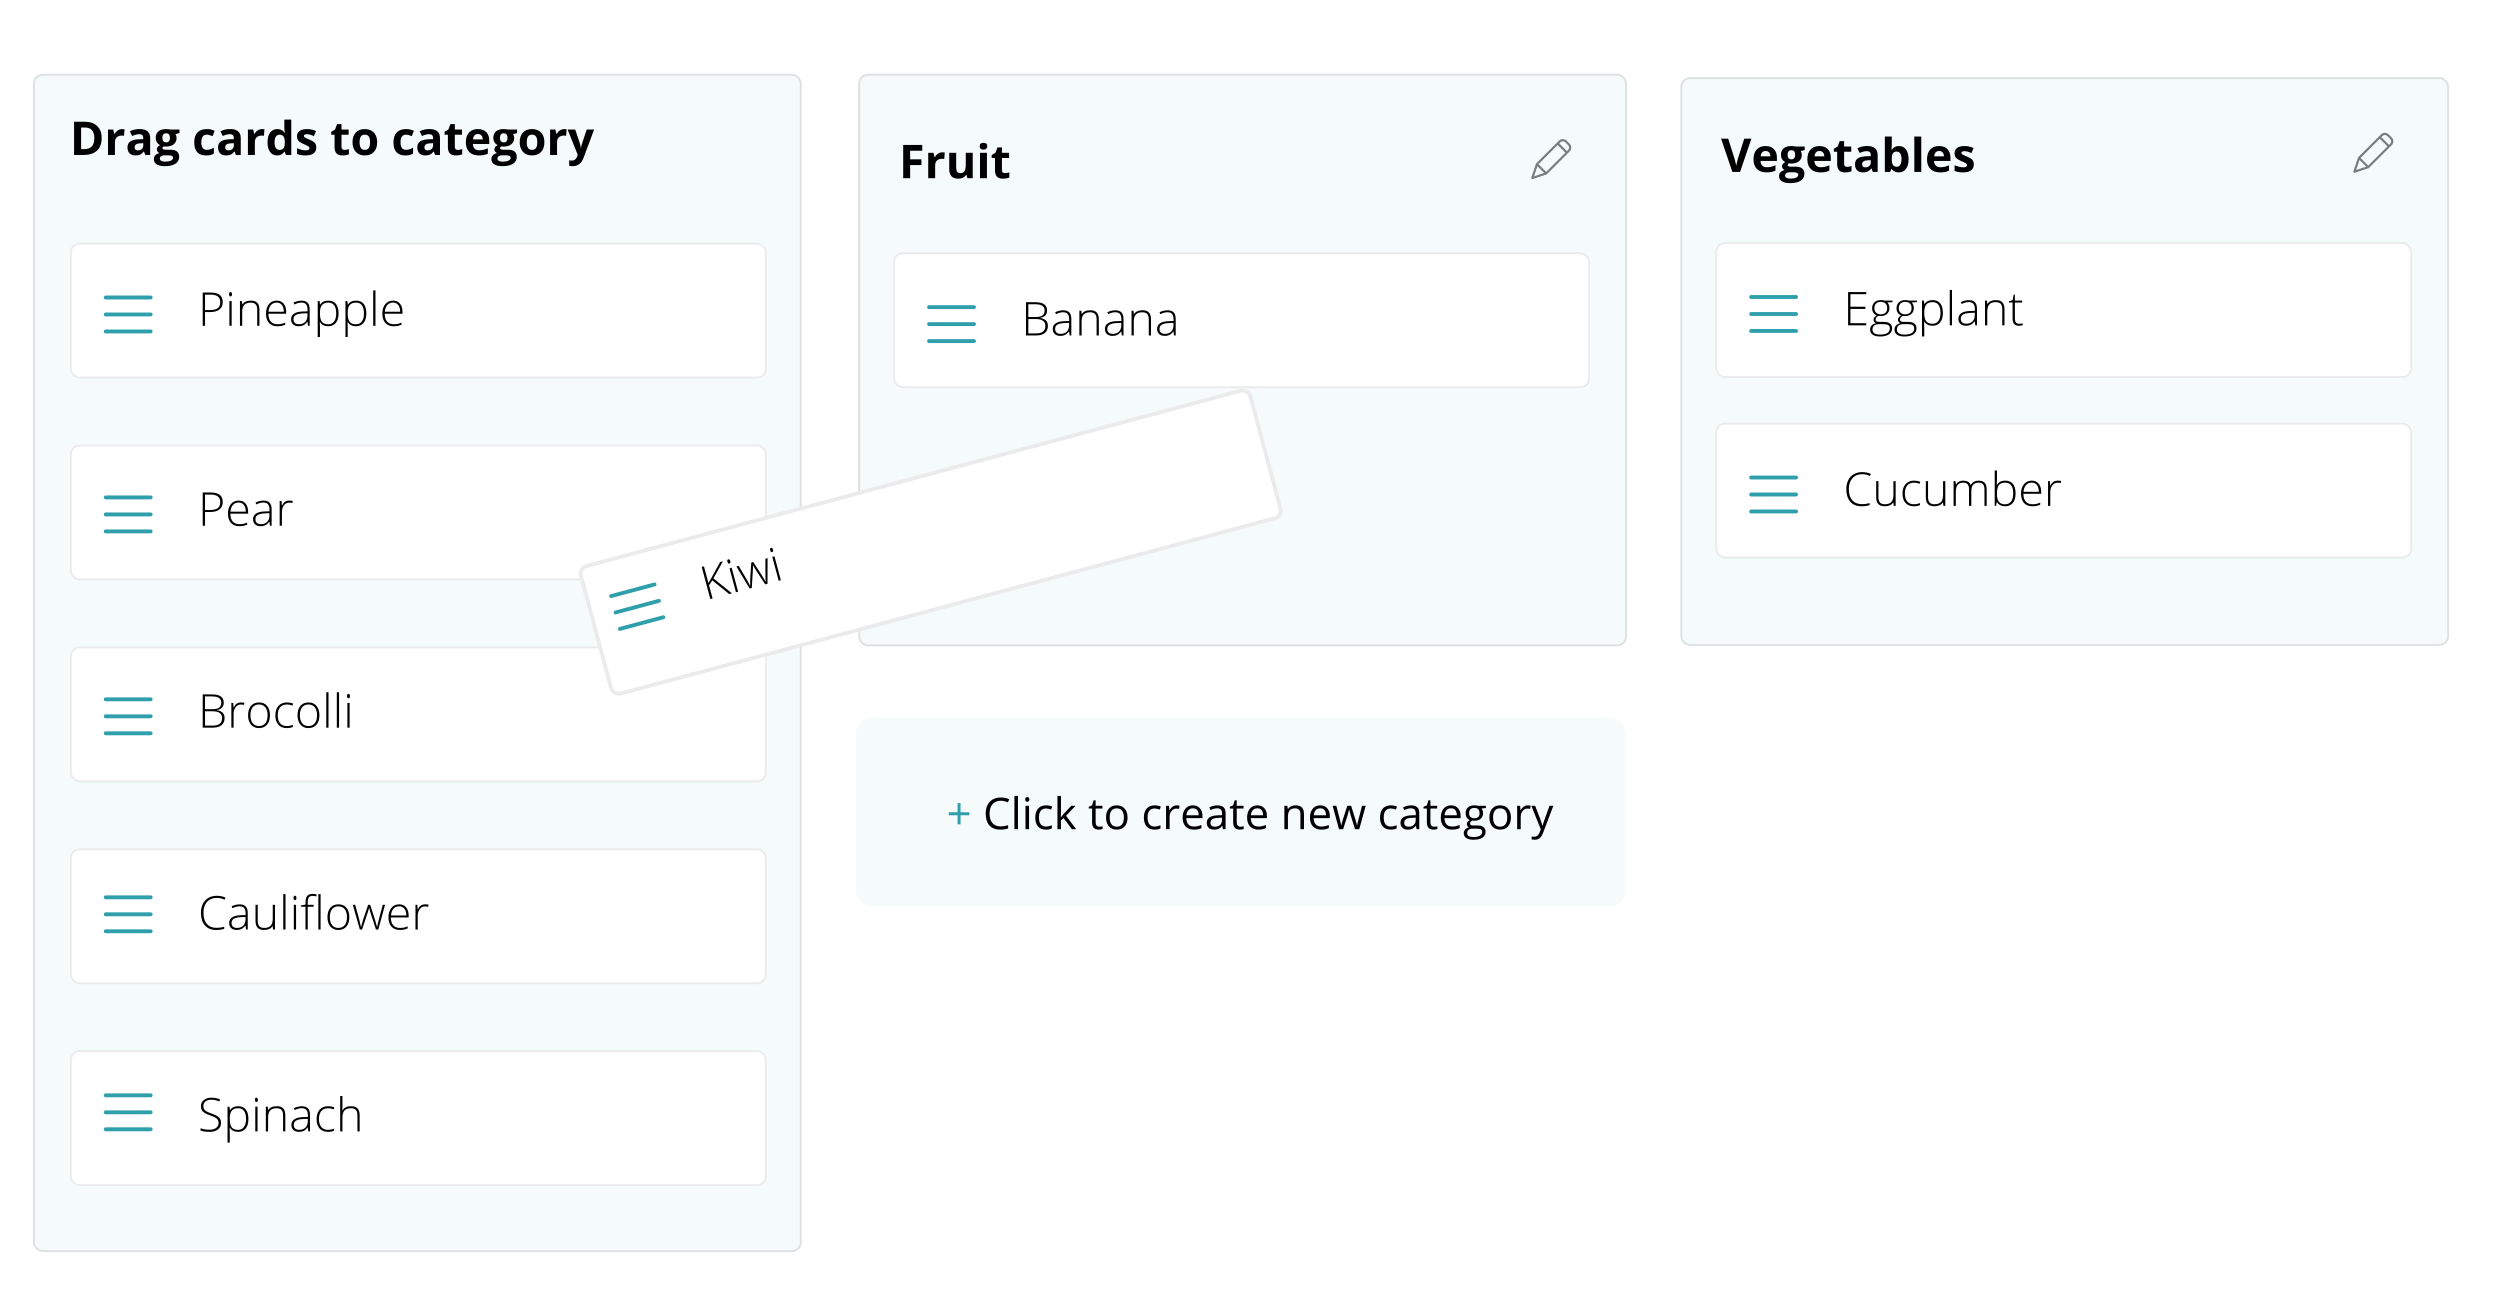 <?xml version="1.0" encoding="UTF-8"?>
<svg xmlns="http://www.w3.org/2000/svg" width="1037" height="544" viewBox="0 0 1037 544" fill="none">
  <g clip-path="url(#clip0_2970_834)">
    <rect width="1037" height="544" rx="25" fill="white"></rect>
    <rect x="356" y="30.573" width="318.863" height="237.537" rx="4.026" fill="#F5FAFB"></rect>
    <rect x="356.403" y="30.975" width="318.058" height="236.732" rx="3.623" stroke="black" stroke-opacity="0.1" stroke-width="0.805"></rect>
    <g clip-path="url(#clip1_2970_834)">
      <path d="M649.853 58.361C648.96 57.469 647.514 57.469 646.621 58.361L645.812 59.174L637.201 67.78L637.183 67.799C637.179 67.803 637.179 67.808 637.174 67.808C637.165 67.822 637.151 67.835 637.142 67.849C637.142 67.854 637.137 67.854 637.137 67.858C637.128 67.872 637.124 67.881 637.114 67.895C637.11 67.899 637.11 67.904 637.105 67.909C637.101 67.922 637.096 67.931 637.092 67.945C637.092 67.95 637.087 67.95 637.087 67.954L635.177 73.699C635.121 73.863 635.163 74.044 635.286 74.165C635.373 74.251 635.489 74.299 635.611 74.298C635.66 74.297 635.71 74.29 635.757 74.275L641.498 72.36C641.502 72.36 641.502 72.36 641.507 72.356C641.521 72.352 641.535 72.345 641.548 72.337C641.552 72.337 641.555 72.335 641.557 72.333C641.571 72.324 641.589 72.314 641.603 72.305C641.616 72.296 641.63 72.282 641.644 72.273C641.649 72.269 641.653 72.269 641.653 72.264C641.658 72.26 641.667 72.255 641.672 72.246L651.091 62.826C651.983 61.933 651.983 60.487 651.091 59.595L649.853 58.361ZM641.352 71.286L638.17 68.105L646.132 60.143L649.313 63.324L641.352 71.286ZM637.722 68.951L640.501 71.73L636.328 73.119L637.722 68.951ZM650.447 62.186L649.963 62.675L646.781 59.494L647.271 59.005C647.806 58.47 648.673 58.47 649.208 59.005L650.451 60.248C650.983 60.786 650.981 61.651 650.447 62.186Z" fill="black" fill-opacity="0.5"></path>
    </g>
    <rect x="13.688" y="30.599" width="318.863" height="488.762" rx="4.026" fill="#F5FAFB"></rect>
    <rect x="14.09" y="31.002" width="318.058" height="487.957" rx="3.623" stroke="black" stroke-opacity="0.1" stroke-width="0.805"></rect>
    <rect x="28.988" y="100.652" width="289.07" height="56.365" rx="4.026" fill="white"></rect>
    <rect x="29.391" y="101.055" width="288.265" height="55.559" rx="3.623" stroke="black" stroke-opacity="0.08" stroke-width="0.805"></rect>
    <rect x="370.492" y="104.652" width="289.07" height="56.365" rx="4.026" fill="white"></rect>
    <rect x="370.895" y="105.055" width="288.265" height="55.559" rx="3.623" stroke="black" stroke-opacity="0.08" stroke-width="0.805"></rect>
    <rect x="28.988" y="268.135" width="289.07" height="56.365" rx="4.026" fill="white"></rect>
    <rect x="29.391" y="268.538" width="288.265" height="55.559" rx="3.623" stroke="black" stroke-opacity="0.08" stroke-width="0.805"></rect>
    <rect x="28.988" y="184.394" width="289.07" height="56.365" rx="4.026" fill="white"></rect>
    <rect x="29.391" y="184.797" width="288.265" height="55.559" rx="3.623" stroke="black" stroke-opacity="0.08" stroke-width="0.805"></rect>
    <rect x="28.988" y="351.878" width="289.07" height="56.365" rx="4.026" fill="white"></rect>
    <rect x="29.391" y="352.28" width="288.265" height="55.559" rx="3.623" stroke="black" stroke-opacity="0.08" stroke-width="0.805"></rect>
    <rect x="28.988" y="435.619" width="289.07" height="56.365" rx="4.026" fill="white"></rect>
    <rect x="29.391" y="436.021" width="288.265" height="55.559" rx="3.623" stroke="black" stroke-opacity="0.08" stroke-width="0.805"></rect>
    <path d="M42.17 57.258C42.17 59.529 41.523 61.268 40.227 62.476C38.937 63.684 37.072 64.288 34.631 64.288H30.724V50.492H35.056C37.308 50.492 39.056 51.087 40.302 52.276C41.548 53.465 42.17 55.126 42.17 57.258ZM39.132 57.334C39.132 54.371 37.824 52.889 35.207 52.889H33.65V61.872H34.905C37.723 61.872 39.132 60.359 39.132 57.334ZM50.691 53.54C51.081 53.54 51.405 53.569 51.663 53.625L51.446 56.324C51.213 56.261 50.93 56.23 50.597 56.23C49.678 56.23 48.961 56.465 48.445 56.937C47.936 57.409 47.681 58.07 47.681 58.919V64.288H44.803V53.739H46.983L47.407 55.512H47.549C47.876 54.921 48.316 54.446 48.87 54.088C49.43 53.723 50.037 53.54 50.691 53.54ZM60.278 64.288L59.721 62.854H59.646C59.162 63.464 58.661 63.889 58.146 64.128C57.636 64.36 56.969 64.477 56.145 64.477C55.132 64.477 54.334 64.187 53.748 63.609C53.17 63.03 52.88 62.206 52.88 61.136C52.88 60.017 53.27 59.193 54.05 58.664C54.837 58.129 56.019 57.834 57.598 57.777L59.429 57.721V57.258C59.429 56.189 58.882 55.654 57.787 55.654C56.944 55.654 55.953 55.909 54.815 56.418L53.862 54.474C55.076 53.839 56.422 53.521 57.9 53.521C59.316 53.521 60.401 53.83 61.156 54.446C61.911 55.063 62.288 56 62.288 57.258V64.288H60.278ZM59.429 59.4L58.316 59.438C57.479 59.463 56.856 59.614 56.447 59.891C56.038 60.168 55.834 60.589 55.834 61.155C55.834 61.967 56.299 62.372 57.23 62.372C57.897 62.372 58.429 62.181 58.825 61.797C59.228 61.413 59.429 60.904 59.429 60.268V59.4ZM74.442 53.739V55.201L72.79 55.626C73.092 56.097 73.243 56.626 73.243 57.211C73.243 58.343 72.847 59.227 72.054 59.862C71.268 60.492 70.174 60.806 68.771 60.806L68.252 60.778L67.827 60.731C67.531 60.957 67.384 61.209 67.384 61.486C67.384 61.901 67.912 62.108 68.969 62.108H70.762C71.919 62.108 72.8 62.357 73.404 62.854C74.014 63.351 74.319 64.08 74.319 65.043C74.319 66.276 73.803 67.232 72.772 67.911C71.746 68.591 70.271 68.93 68.346 68.93C66.874 68.93 65.748 68.673 64.968 68.157C64.194 67.647 63.807 66.93 63.807 66.005C63.807 65.37 64.005 64.838 64.402 64.411C64.798 63.983 65.38 63.678 66.147 63.495C65.852 63.37 65.594 63.165 65.374 62.882C65.153 62.593 65.043 62.288 65.043 61.967C65.043 61.564 65.16 61.231 65.393 60.967C65.625 60.696 65.962 60.432 66.402 60.174C65.849 59.935 65.408 59.551 65.081 59.023C64.76 58.494 64.6 57.871 64.6 57.154C64.6 56.003 64.974 55.113 65.723 54.484C66.471 53.855 67.541 53.54 68.931 53.54C69.227 53.54 69.576 53.569 69.978 53.625C70.387 53.676 70.648 53.713 70.762 53.739H74.442ZM66.298 65.779C66.298 66.175 66.487 66.487 66.865 66.713C67.248 66.939 67.783 67.053 68.469 67.053C69.5 67.053 70.309 66.911 70.894 66.628C71.479 66.345 71.771 65.958 71.771 65.468C71.771 65.071 71.598 64.797 71.252 64.647C70.906 64.496 70.372 64.42 69.648 64.42H68.157C67.629 64.42 67.185 64.543 66.827 64.788C66.475 65.04 66.298 65.37 66.298 65.779ZM67.346 57.192C67.346 57.764 67.475 58.217 67.733 58.551C67.997 58.884 68.396 59.051 68.931 59.051C69.472 59.051 69.868 58.884 70.12 58.551C70.372 58.217 70.498 57.764 70.498 57.192C70.498 55.921 69.975 55.286 68.931 55.286C67.874 55.286 67.346 55.921 67.346 57.192ZM85.491 64.477C82.208 64.477 80.566 62.674 80.566 59.07C80.566 57.277 81.012 55.909 81.906 54.965C82.799 54.015 84.079 53.54 85.746 53.54C86.966 53.54 88.061 53.779 89.03 54.257L88.181 56.484C87.728 56.302 87.306 56.154 86.916 56.041C86.526 55.921 86.136 55.862 85.746 55.862C84.249 55.862 83.5 56.925 83.5 59.051C83.5 61.114 84.249 62.146 85.746 62.146C86.3 62.146 86.812 62.074 87.284 61.929C87.756 61.778 88.228 61.545 88.7 61.231V63.694C88.234 63.989 87.762 64.194 87.284 64.307C86.812 64.42 86.215 64.477 85.491 64.477ZM97.853 64.288L97.296 62.854H97.22C96.736 63.464 96.236 63.889 95.72 64.128C95.21 64.36 94.544 64.477 93.72 64.477C92.707 64.477 91.908 64.187 91.323 63.609C90.744 63.03 90.455 62.206 90.455 61.136C90.455 60.017 90.845 59.193 91.625 58.664C92.411 58.129 93.594 57.834 95.173 57.777L97.003 57.721V57.258C97.003 56.189 96.456 55.654 95.361 55.654C94.519 55.654 93.528 55.909 92.389 56.418L91.436 54.474C92.65 53.839 93.996 53.521 95.475 53.521C96.89 53.521 97.975 53.83 98.73 54.446C99.485 55.063 99.862 56 99.862 57.258V64.288H97.853ZM97.003 59.4L95.89 59.438C95.053 59.463 94.43 59.614 94.022 59.891C93.613 60.168 93.408 60.589 93.408 61.155C93.408 61.967 93.874 62.372 94.805 62.372C95.472 62.372 96.003 62.181 96.399 61.797C96.802 61.413 97.003 60.904 97.003 60.268V59.4ZM108.723 53.54C109.113 53.54 109.437 53.569 109.695 53.625L109.478 56.324C109.245 56.261 108.962 56.23 108.629 56.23C107.71 56.23 106.993 56.465 106.477 56.937C105.968 57.409 105.713 58.07 105.713 58.919V64.288H102.835V53.739H105.015L105.439 55.512H105.581C105.908 54.921 106.348 54.446 106.902 54.088C107.462 53.723 108.069 53.54 108.723 53.54ZM114.951 64.477C113.711 64.477 112.736 63.995 112.026 63.033C111.321 62.071 110.969 60.737 110.969 59.032C110.969 57.302 111.327 55.956 112.044 54.993C112.768 54.025 113.762 53.54 115.026 53.54C116.354 53.54 117.366 54.056 118.065 55.088H118.159C118.014 54.301 117.942 53.6 117.942 52.984V49.605H120.829V64.288H118.621L118.065 62.92H117.942C117.288 63.958 116.291 64.477 114.951 64.477ZM115.96 62.184C116.696 62.184 117.234 61.97 117.574 61.542C117.92 61.114 118.109 60.388 118.14 59.362V59.051C118.14 57.919 117.964 57.107 117.612 56.617C117.266 56.126 116.699 55.88 115.913 55.88C115.272 55.88 114.771 56.154 114.413 56.701C114.061 57.242 113.884 58.032 113.884 59.07C113.884 60.108 114.064 60.888 114.422 61.41C114.781 61.926 115.294 62.184 115.96 62.184ZM131.2 61.155C131.2 62.237 130.822 63.061 130.067 63.627C129.319 64.194 128.196 64.477 126.699 64.477C125.931 64.477 125.277 64.423 124.736 64.316C124.195 64.216 123.688 64.065 123.217 63.863V61.486C123.751 61.737 124.352 61.948 125.019 62.118C125.692 62.288 126.283 62.372 126.793 62.372C127.837 62.372 128.359 62.071 128.359 61.467C128.359 61.24 128.29 61.058 128.152 60.919C128.013 60.775 127.774 60.614 127.435 60.438C127.095 60.256 126.642 60.045 126.076 59.806C125.264 59.466 124.667 59.152 124.283 58.862C123.905 58.573 123.629 58.243 123.453 57.871C123.283 57.494 123.198 57.032 123.198 56.484C123.198 55.547 123.56 54.824 124.283 54.314C125.013 53.798 126.044 53.54 127.378 53.54C128.649 53.54 129.885 53.817 131.086 54.371L130.218 56.447C129.69 56.22 129.196 56.035 128.737 55.89C128.278 55.745 127.809 55.673 127.331 55.673C126.482 55.673 126.057 55.903 126.057 56.362C126.057 56.62 126.192 56.843 126.463 57.032C126.739 57.22 127.34 57.5 128.265 57.871C129.089 58.205 129.693 58.516 130.077 58.806C130.46 59.095 130.743 59.428 130.926 59.806C131.108 60.183 131.2 60.633 131.2 61.155ZM142.91 62.184C143.413 62.184 144.017 62.074 144.721 61.853V63.995C144.004 64.316 143.124 64.477 142.079 64.477C140.928 64.477 140.088 64.187 139.56 63.609C139.038 63.023 138.777 62.149 138.777 60.985V55.899H137.399V54.682L138.984 53.72L139.815 51.493H141.655V53.739H144.608V55.899H141.655V60.985C141.655 61.394 141.768 61.696 141.994 61.891C142.227 62.086 142.532 62.184 142.91 62.184ZM149.156 58.994C149.156 60.039 149.326 60.828 149.666 61.363C150.012 61.898 150.572 62.165 151.346 62.165C152.113 62.165 152.663 61.901 152.997 61.372C153.337 60.837 153.506 60.045 153.506 58.994C153.506 57.95 153.337 57.167 152.997 56.645C152.657 56.123 152.1 55.862 151.327 55.862C150.559 55.862 150.006 56.123 149.666 56.645C149.326 57.161 149.156 57.944 149.156 58.994ZM156.45 58.994C156.45 60.712 155.998 62.055 155.092 63.023C154.186 63.992 152.924 64.477 151.308 64.477C150.295 64.477 149.402 64.257 148.628 63.816C147.854 63.37 147.26 62.731 146.845 61.901C146.429 61.07 146.222 60.102 146.222 58.994C146.222 57.271 146.672 55.931 147.571 54.975C148.471 54.018 149.735 53.54 151.364 53.54C152.377 53.54 153.27 53.761 154.044 54.201C154.818 54.641 155.412 55.273 155.828 56.097C156.243 56.922 156.45 57.887 156.45 58.994ZM168.132 64.477C164.849 64.477 163.207 62.674 163.207 59.07C163.207 57.277 163.653 55.909 164.547 54.965C165.44 54.015 166.72 53.54 168.387 53.54C169.607 53.54 170.702 53.779 171.671 54.257L170.822 56.484C170.369 56.302 169.947 56.154 169.557 56.041C169.167 55.921 168.777 55.862 168.387 55.862C166.89 55.862 166.141 56.925 166.141 59.051C166.141 61.114 166.89 62.146 168.387 62.146C168.941 62.146 169.453 62.074 169.925 61.929C170.397 61.778 170.869 61.545 171.341 61.231V63.694C170.875 63.989 170.403 64.194 169.925 64.307C169.453 64.42 168.856 64.477 168.132 64.477ZM180.493 64.288L179.937 62.854H179.861C179.377 63.464 178.877 63.889 178.361 64.128C177.851 64.36 177.185 64.477 176.36 64.477C175.348 64.477 174.549 64.187 173.964 63.609C173.385 63.03 173.096 62.206 173.096 61.136C173.096 60.017 173.486 59.193 174.266 58.664C175.052 58.129 176.235 57.834 177.814 57.777L179.644 57.721V57.258C179.644 56.189 179.097 55.654 178.002 55.654C177.159 55.654 176.169 55.909 175.03 56.418L174.077 54.474C175.291 53.839 176.637 53.521 178.116 53.521C179.531 53.521 180.616 53.83 181.371 54.446C182.126 55.063 182.503 56 182.503 57.258V64.288H180.493ZM179.644 59.4L178.531 59.438C177.694 59.463 177.071 59.614 176.662 59.891C176.254 60.168 176.049 60.589 176.049 61.155C176.049 61.967 176.515 62.372 177.446 62.372C178.112 62.372 178.644 62.181 179.04 61.797C179.443 61.413 179.644 60.904 179.644 60.268V59.4ZM189.92 62.184C190.423 62.184 191.027 62.074 191.732 61.853V63.995C191.015 64.316 190.134 64.477 189.09 64.477C187.939 64.477 187.099 64.187 186.57 63.609C186.048 63.023 185.787 62.149 185.787 60.985V55.899H184.409V54.682L185.995 53.72L186.825 51.493H188.665V53.739H191.619V55.899H188.665V60.985C188.665 61.394 188.778 61.696 189.005 61.891C189.238 62.086 189.543 62.184 189.92 62.184ZM198.243 55.588C197.632 55.588 197.154 55.783 196.808 56.173C196.462 56.557 196.264 57.104 196.214 57.815H200.253C200.24 57.104 200.054 56.557 199.696 56.173C199.337 55.783 198.853 55.588 198.243 55.588ZM198.648 64.477C196.95 64.477 195.623 64.008 194.666 63.071C193.71 62.133 193.232 60.806 193.232 59.089C193.232 57.321 193.672 55.956 194.553 54.993C195.44 54.025 196.664 53.54 198.224 53.54C199.715 53.54 200.875 53.965 201.706 54.814C202.536 55.663 202.951 56.837 202.951 58.334V59.73H196.148C196.179 60.548 196.422 61.187 196.874 61.646C197.327 62.105 197.963 62.335 198.781 62.335C199.416 62.335 200.017 62.269 200.583 62.136C201.149 62.004 201.74 61.794 202.357 61.504V63.731C201.854 63.983 201.316 64.168 200.743 64.288C200.171 64.414 199.473 64.477 198.648 64.477ZM214.473 53.739V55.201L212.821 55.626C213.123 56.097 213.274 56.626 213.274 57.211C213.274 58.343 212.878 59.227 212.085 59.862C211.299 60.492 210.204 60.806 208.802 60.806L208.283 60.778L207.858 60.731C207.562 60.957 207.415 61.209 207.415 61.486C207.415 61.901 207.943 62.108 209 62.108H210.793C211.95 62.108 212.831 62.357 213.435 62.854C214.045 63.351 214.35 64.08 214.35 65.043C214.35 66.276 213.834 67.232 212.803 67.911C211.777 68.591 210.302 68.93 208.377 68.93C206.905 68.93 205.779 68.673 204.999 68.157C204.225 67.647 203.838 66.93 203.838 66.005C203.838 65.37 204.036 64.838 204.433 64.411C204.829 63.983 205.411 63.678 206.178 63.495C205.883 63.37 205.625 63.165 205.405 62.882C205.184 62.593 205.074 62.288 205.074 61.967C205.074 61.564 205.191 61.231 205.424 60.967C205.656 60.696 205.993 60.432 206.433 60.174C205.88 59.935 205.439 59.551 205.112 59.023C204.791 58.494 204.631 57.871 204.631 57.154C204.631 56.003 205.005 55.113 205.754 54.484C206.502 53.855 207.572 53.54 208.962 53.54C209.258 53.54 209.607 53.569 210.009 53.625C210.418 53.676 210.679 53.713 210.793 53.739H214.473ZM206.329 65.779C206.329 66.175 206.518 66.487 206.896 66.713C207.279 66.939 207.814 67.053 208.5 67.053C209.531 67.053 210.34 66.911 210.925 66.628C211.51 66.345 211.802 65.958 211.802 65.468C211.802 65.071 211.629 64.797 211.283 64.647C210.937 64.496 210.403 64.42 209.679 64.42H208.188C207.66 64.42 207.216 64.543 206.858 64.788C206.506 65.04 206.329 65.37 206.329 65.779ZM207.377 57.192C207.377 57.764 207.506 58.217 207.764 58.551C208.028 58.884 208.427 59.051 208.962 59.051C209.503 59.051 209.899 58.884 210.151 58.551C210.403 58.217 210.528 57.764 210.528 57.192C210.528 55.921 210.006 55.286 208.962 55.286C207.905 55.286 207.377 55.921 207.377 57.192ZM218.511 58.994C218.511 60.039 218.681 60.828 219.021 61.363C219.367 61.898 219.927 62.165 220.7 62.165C221.468 62.165 222.018 61.901 222.352 61.372C222.691 60.837 222.861 60.045 222.861 58.994C222.861 57.95 222.691 57.167 222.352 56.645C222.012 56.123 221.455 55.862 220.682 55.862C219.914 55.862 219.361 56.123 219.021 56.645C218.681 57.161 218.511 57.944 218.511 58.994ZM225.805 58.994C225.805 60.712 225.352 62.055 224.447 63.023C223.541 63.992 222.279 64.477 220.663 64.477C219.65 64.477 218.757 64.257 217.983 63.816C217.209 63.37 216.615 62.731 216.199 61.901C215.784 61.07 215.577 60.102 215.577 58.994C215.577 57.271 216.026 55.931 216.926 54.975C217.826 54.018 219.09 53.54 220.719 53.54C221.732 53.54 222.625 53.761 223.399 54.201C224.173 54.641 224.767 55.273 225.183 56.097C225.598 56.922 225.805 57.887 225.805 58.994ZM234.071 53.54C234.461 53.54 234.785 53.569 235.043 53.625L234.826 56.324C234.593 56.261 234.31 56.23 233.977 56.23C233.059 56.23 232.341 56.465 231.826 56.937C231.316 57.409 231.061 58.07 231.061 58.919V64.288H228.183V53.739H230.363L230.788 55.512H230.929C231.256 54.921 231.697 54.446 232.25 54.088C232.81 53.723 233.417 53.54 234.071 53.54ZM235.449 53.739H238.601L240.592 59.674C240.762 60.19 240.878 60.8 240.941 61.504H240.997C241.067 60.856 241.202 60.246 241.403 59.674L243.356 53.739H246.442L241.979 65.637C241.57 66.738 240.985 67.562 240.224 68.11C239.469 68.657 238.585 68.93 237.572 68.93C237.075 68.93 236.588 68.877 236.11 68.77V66.487C236.456 66.568 236.833 66.609 237.242 66.609C237.751 66.609 238.195 66.452 238.572 66.137C238.956 65.829 239.255 65.361 239.469 64.731L239.639 64.213L235.449 53.739Z" fill="black"></path>
    <path d="M377.524 73.924H374.646V60.129H382.554V62.526H377.524V66.083H382.205V68.471H377.524V73.924ZM390.914 63.177C391.304 63.177 391.628 63.205 391.886 63.262L391.669 65.96C391.436 65.898 391.153 65.866 390.82 65.866C389.901 65.866 389.184 66.102 388.668 66.574C388.159 67.046 387.904 67.706 387.904 68.555V73.924H385.026V63.375H387.206L387.63 65.149H387.772C388.099 64.558 388.539 64.083 389.093 63.724C389.653 63.359 390.26 63.177 390.914 63.177ZM401.275 73.924L400.888 72.575H400.737C400.429 73.066 399.992 73.446 399.425 73.717C398.859 73.981 398.214 74.113 397.491 74.113C396.252 74.113 395.318 73.783 394.689 73.122C394.059 72.456 393.745 71.499 393.745 70.254V63.375H396.623V69.537C396.623 70.298 396.758 70.87 397.029 71.254C397.299 71.632 397.73 71.82 398.321 71.82C399.127 71.82 399.709 71.553 400.067 71.018C400.426 70.477 400.605 69.584 400.605 68.338V63.375H403.483V73.924H401.275ZM406.38 60.648C406.38 59.711 406.902 59.242 407.946 59.242C408.99 59.242 409.513 59.711 409.513 60.648C409.513 61.095 409.38 61.444 409.116 61.695C408.858 61.941 408.468 62.063 407.946 62.063C406.902 62.063 406.38 61.592 406.38 60.648ZM409.38 73.924H406.502V63.375H409.38V73.924ZM416.854 71.82C417.357 71.82 417.961 71.71 418.666 71.49V73.632C417.948 73.953 417.068 74.113 416.023 74.113C414.872 74.113 414.032 73.824 413.504 73.245C412.982 72.66 412.721 71.786 412.721 70.622V65.536H411.343V64.319L412.928 63.356L413.759 61.129H415.599V63.375H418.552V65.536H415.599V70.622C415.599 71.031 415.712 71.333 415.939 71.528C416.171 71.723 416.476 71.82 416.854 71.82Z" fill="black"></path>
    <path d="M92.388 125.314C92.388 126.647 91.935 127.67 91.029 128.38C90.123 129.091 88.84 129.447 87.179 129.447H85.047V135.146H84.084V121.351H87.462C90.746 121.351 92.388 122.672 92.388 125.314ZM85.047 128.616H86.943C88.497 128.616 89.62 128.362 90.312 127.852C91.004 127.336 91.35 126.503 91.35 125.351C91.35 124.288 91.023 123.502 90.368 122.992C89.714 122.477 88.701 122.219 87.33 122.219H85.047V128.616ZM96.087 135.146H95.153V124.889H96.087V135.146ZM95.02 122.039C95.02 121.436 95.219 121.134 95.615 121.134C95.81 121.134 95.961 121.212 96.068 121.369C96.181 121.527 96.238 121.75 96.238 122.039C96.238 122.323 96.181 122.546 96.068 122.709C95.961 122.873 95.81 122.955 95.615 122.955C95.219 122.955 95.02 122.65 95.02 122.039ZM106.683 135.146V128.494C106.683 127.462 106.466 126.713 106.032 126.248C105.598 125.776 104.925 125.54 104.013 125.54C102.786 125.54 101.887 125.852 101.314 126.474C100.748 127.091 100.465 128.094 100.465 129.484V135.146H99.531V124.889H100.324L100.503 126.295H100.559C101.226 125.226 102.412 124.691 104.117 124.691C106.444 124.691 107.608 125.94 107.608 128.437V135.146H106.683ZM115.072 135.335C113.581 135.335 112.417 134.876 111.581 133.957C110.75 133.039 110.335 131.752 110.335 130.098C110.335 128.462 110.738 127.154 111.543 126.172C112.348 125.185 113.433 124.691 114.798 124.691C116.006 124.691 116.959 125.112 117.658 125.955C118.356 126.798 118.705 127.943 118.705 129.39V130.145H111.317C111.329 131.554 111.656 132.63 112.298 133.372C112.946 134.114 113.871 134.486 115.072 134.486C115.657 134.486 116.17 134.445 116.61 134.363C117.057 134.281 117.62 134.105 118.299 133.835V134.684C117.72 134.935 117.186 135.105 116.695 135.193C116.204 135.288 115.663 135.335 115.072 135.335ZM114.798 125.521C113.811 125.521 113.018 125.848 112.421 126.503C111.823 127.151 111.474 128.088 111.373 129.315H117.714C117.714 128.126 117.456 127.198 116.94 126.531C116.425 125.858 115.711 125.521 114.798 125.521ZM127.764 135.146L127.528 133.523H127.452C126.936 134.184 126.405 134.652 125.858 134.929C125.317 135.2 124.675 135.335 123.933 135.335C122.926 135.335 122.143 135.077 121.583 134.561C121.023 134.045 120.743 133.331 120.743 132.419C120.743 131.419 121.158 130.642 121.989 130.088C122.825 129.535 124.033 129.242 125.612 129.211L127.565 129.154V128.475C127.565 127.5 127.367 126.764 126.971 126.267C126.575 125.77 125.936 125.521 125.055 125.521C124.106 125.521 123.121 125.786 122.102 126.314L121.753 125.502C122.879 124.974 123.992 124.71 125.093 124.71C126.219 124.71 127.059 125.002 127.613 125.587C128.172 126.172 128.452 127.085 128.452 128.324V135.146H127.764ZM123.989 134.486C125.084 134.486 125.946 134.174 126.575 133.551C127.21 132.922 127.528 132.051 127.528 130.938V129.928L125.735 130.003C124.294 130.073 123.266 130.299 122.649 130.683C122.039 131.06 121.734 131.652 121.734 132.457C121.734 133.098 121.929 133.599 122.319 133.957C122.715 134.309 123.272 134.486 123.989 134.486ZM136.171 135.335C134.592 135.335 133.441 134.744 132.718 133.561H132.651L132.68 134.353C132.705 134.819 132.718 135.329 132.718 135.882V139.789H131.783V124.889H132.576L132.755 126.352H132.812C133.516 125.245 134.642 124.691 136.19 124.691C137.574 124.691 138.628 125.147 139.351 126.059C140.081 126.965 140.446 128.286 140.446 130.022C140.446 131.708 140.062 133.017 139.294 133.948C138.533 134.872 137.492 135.335 136.171 135.335ZM136.152 134.504C137.203 134.504 138.014 134.114 138.587 133.334C139.165 132.554 139.455 131.463 139.455 130.06C139.455 127.047 138.367 125.54 136.19 125.54C134.995 125.54 134.117 125.87 133.557 126.531C132.997 127.185 132.718 128.255 132.718 129.739V130.041C132.718 131.645 132.985 132.79 133.52 133.476C134.061 134.162 134.938 134.504 136.152 134.504ZM147.683 135.335C146.104 135.335 144.953 134.744 144.229 133.561H144.163L144.192 134.353C144.217 134.819 144.229 135.329 144.229 135.882V139.789H143.295V124.889H144.088L144.267 126.352H144.324C145.028 125.245 146.154 124.691 147.702 124.691C149.086 124.691 150.14 125.147 150.863 126.059C151.593 126.965 151.958 128.286 151.958 130.022C151.958 131.708 151.574 133.017 150.806 133.948C150.045 134.872 149.004 135.335 147.683 135.335ZM147.664 134.504C148.715 134.504 149.526 134.114 150.099 133.334C150.677 132.554 150.967 131.463 150.967 130.06C150.967 127.047 149.879 125.54 147.702 125.54C146.507 125.54 145.629 125.87 145.069 126.531C144.509 127.185 144.229 128.255 144.229 129.739V130.041C144.229 131.645 144.497 132.79 145.032 133.476C145.573 134.162 146.45 134.504 147.664 134.504ZM155.741 135.146H154.807V120.464H155.741V135.146ZM163.328 135.335C161.837 135.335 160.673 134.876 159.837 133.957C159.006 133.039 158.591 131.752 158.591 130.098C158.591 128.462 158.994 127.154 159.799 126.172C160.604 125.185 161.689 124.691 163.054 124.691C164.262 124.691 165.215 125.112 165.914 125.955C166.612 126.798 166.961 127.943 166.961 129.39V130.145H159.573C159.585 131.554 159.912 132.63 160.554 133.372C161.202 134.114 162.127 134.486 163.328 134.486C163.913 134.486 164.426 134.445 164.866 134.363C165.313 134.281 165.876 134.105 166.555 133.835V134.684C165.976 134.935 165.442 135.105 164.951 135.193C164.46 135.288 163.919 135.335 163.328 135.335ZM163.054 125.521C162.067 125.521 161.274 125.848 160.677 126.503C160.079 127.151 159.73 128.088 159.629 129.315H165.97C165.97 128.126 165.712 127.198 165.196 126.531C164.681 125.858 163.967 125.521 163.054 125.521Z" fill="black"></path>
    <path d="M425.588 125.351H429.372C431.077 125.351 432.329 125.64 433.127 126.219C433.926 126.797 434.326 127.672 434.326 128.842C434.326 129.641 434.08 130.308 433.59 130.842C433.105 131.371 432.395 131.711 431.457 131.861V131.918C432.558 132.082 433.366 132.431 433.882 132.966C434.404 133.494 434.666 134.233 434.666 135.183C434.666 136.454 434.244 137.432 433.401 138.118C432.558 138.803 431.363 139.146 429.815 139.146H425.588V125.351ZM426.551 131.493H429.589C430.885 131.493 431.825 131.28 432.41 130.852C433.002 130.418 433.297 129.742 433.297 128.823C433.297 127.905 432.964 127.238 432.297 126.823C431.637 126.407 430.649 126.2 429.334 126.2H426.551V131.493ZM426.551 132.343V138.297H429.797C432.351 138.297 433.628 137.259 433.628 135.183C433.628 133.289 432.281 132.343 429.589 132.343H426.551ZM443.696 139.146L443.46 137.523H443.384C442.869 138.184 442.337 138.652 441.79 138.929C441.249 139.2 440.607 139.335 439.865 139.335C438.858 139.335 438.075 139.077 437.515 138.561C436.955 138.045 436.675 137.331 436.675 136.419C436.675 135.419 437.091 134.642 437.921 134.088C438.758 133.535 439.965 133.242 441.544 133.211L443.498 133.154V132.475C443.498 131.5 443.299 130.764 442.903 130.267C442.507 129.77 441.868 129.521 440.988 129.521C440.038 129.521 439.053 129.786 438.034 130.314L437.685 129.502C438.811 128.974 439.925 128.71 441.025 128.71C442.151 128.71 442.991 129.002 443.545 129.587C444.105 130.172 444.385 131.085 444.385 132.324V139.146H443.696ZM439.921 138.486C441.016 138.486 441.878 138.174 442.507 137.551C443.142 136.922 443.46 136.051 443.46 134.938V133.928L441.667 134.003C440.226 134.073 439.198 134.299 438.581 134.683C437.971 135.06 437.666 135.652 437.666 136.457C437.666 137.098 437.861 137.599 438.251 137.957C438.648 138.309 439.204 138.486 439.921 138.486ZM454.868 139.146V132.494C454.868 131.462 454.651 130.713 454.217 130.248C453.783 129.776 453.11 129.54 452.198 129.54C450.971 129.54 450.071 129.852 449.499 130.474C448.933 131.091 448.65 132.094 448.65 133.484V139.146H447.716V128.889H448.508L448.687 130.295H448.744C449.411 129.226 450.597 128.691 452.301 128.691C454.629 128.691 455.793 129.94 455.793 132.437V139.146H454.868ZM465.342 139.146L465.106 137.523H465.031C464.515 138.184 463.983 138.652 463.436 138.929C462.895 139.2 462.253 139.335 461.511 139.335C460.505 139.335 459.721 139.077 459.161 138.561C458.602 138.045 458.322 137.331 458.322 136.419C458.322 135.419 458.737 134.642 459.567 134.088C460.404 133.535 461.612 133.242 463.191 133.211L465.144 133.154V132.475C465.144 131.5 464.946 130.764 464.549 130.267C464.153 129.77 463.515 129.521 462.634 129.521C461.684 129.521 460.7 129.786 459.68 130.314L459.331 129.502C460.457 128.974 461.571 128.71 462.672 128.71C463.798 128.71 464.638 129.002 465.191 129.587C465.751 130.172 466.031 131.085 466.031 132.324V139.146H465.342ZM461.568 138.486C462.662 138.486 463.524 138.174 464.153 137.551C464.789 136.922 465.106 136.051 465.106 134.938V133.928L463.313 134.003C461.873 134.073 460.844 134.299 460.228 134.683C459.618 135.06 459.312 135.652 459.312 136.457C459.312 137.098 459.507 137.599 459.898 137.957C460.294 138.309 460.851 138.486 461.568 138.486ZM476.514 139.146V132.494C476.514 131.462 476.297 130.713 475.863 130.248C475.429 129.776 474.756 129.54 473.844 129.54C472.617 129.54 471.718 129.852 471.145 130.474C470.579 131.091 470.296 132.094 470.296 133.484V139.146H469.362V128.889H470.154L470.334 130.295H470.39C471.057 129.226 472.243 128.691 473.948 128.691C476.275 128.691 477.439 129.94 477.439 132.437V139.146H476.514ZM486.988 139.146L486.752 137.523H486.677C486.161 138.184 485.63 138.652 485.082 138.929C484.541 139.2 483.9 139.335 483.157 139.335C482.151 139.335 481.368 139.077 480.808 138.561C480.248 138.045 479.968 137.331 479.968 136.419C479.968 135.419 480.383 134.642 481.214 134.088C482.05 133.535 483.258 133.242 484.837 133.211L486.79 133.154V132.475C486.79 131.5 486.592 130.764 486.196 130.267C485.799 129.77 485.161 129.521 484.28 129.521C483.33 129.521 482.346 129.786 481.327 130.314L480.978 129.502C482.104 128.974 483.217 128.71 484.318 128.71C485.444 128.71 486.284 129.002 486.837 129.587C487.397 130.172 487.677 131.085 487.677 132.324V139.146H486.988ZM483.214 138.486C484.309 138.486 485.17 138.174 485.799 137.551C486.435 136.922 486.752 136.051 486.752 134.938V133.928L484.96 134.003C483.519 134.073 482.491 134.299 481.874 134.683C481.264 135.06 480.959 135.652 480.959 136.457C480.959 137.098 481.154 137.599 481.544 137.957C481.94 138.309 482.497 138.486 483.214 138.486Z" fill="black"></path>
    <path d="M92.388 208.251C92.388 209.584 91.935 210.606 91.029 211.317C90.123 212.028 88.84 212.384 87.179 212.384H85.047V218.083H84.084V204.287H87.462C90.746 204.287 92.388 205.608 92.388 208.251ZM85.047 211.553H86.943C88.497 211.553 89.62 211.298 90.312 210.789C91.004 210.273 91.35 209.439 91.35 208.288C91.35 207.225 91.023 206.439 90.368 205.929C89.714 205.413 88.701 205.155 87.33 205.155H85.047V211.553ZM99.295 218.272C97.804 218.272 96.64 217.812 95.804 216.894C94.973 215.976 94.558 214.689 94.558 213.035C94.558 211.399 94.961 210.091 95.766 209.109C96.571 208.122 97.656 207.628 99.021 207.628C100.229 207.628 101.182 208.049 101.881 208.892C102.579 209.735 102.928 210.88 102.928 212.327V213.082H95.54C95.552 214.491 95.879 215.567 96.521 216.309C97.169 217.051 98.094 217.422 99.295 217.422C99.88 217.422 100.393 217.381 100.833 217.3C101.28 217.218 101.843 217.042 102.522 216.771V217.621C101.943 217.872 101.409 218.042 100.918 218.13C100.427 218.224 99.886 218.272 99.295 218.272ZM99.021 208.458C98.034 208.458 97.241 208.785 96.644 209.439C96.046 210.087 95.697 211.025 95.596 212.251H101.937C101.937 211.062 101.679 210.135 101.163 209.468C100.648 208.795 99.933 208.458 99.021 208.458ZM111.987 218.083L111.751 216.46H111.675C111.159 217.12 110.628 217.589 110.08 217.866C109.539 218.136 108.898 218.272 108.155 218.272C107.149 218.272 106.366 218.014 105.806 217.498C105.246 216.982 104.966 216.268 104.966 215.356C104.966 214.356 105.381 213.579 106.212 213.025C107.048 212.472 108.256 212.179 109.835 212.148L111.788 212.091V211.412C111.788 210.437 111.59 209.701 111.194 209.204C110.798 208.707 110.159 208.458 109.278 208.458C108.328 208.458 107.344 208.722 106.325 209.251L105.976 208.439C107.102 207.911 108.215 207.647 109.316 207.647C110.442 207.647 111.282 207.939 111.836 208.524C112.395 209.109 112.675 210.021 112.675 211.261V218.083H111.987ZM108.212 217.422C109.307 217.422 110.169 217.111 110.798 216.488C111.433 215.859 111.751 214.988 111.751 213.874V212.865L109.958 212.94C108.517 213.009 107.489 213.236 106.872 213.62C106.262 213.997 105.957 214.588 105.957 215.394C105.957 216.035 106.152 216.535 106.542 216.894C106.938 217.246 107.495 217.422 108.212 217.422ZM120.045 207.628C120.479 207.628 120.944 207.672 121.441 207.76L121.262 208.656C120.834 208.549 120.391 208.496 119.932 208.496C119.057 208.496 118.34 208.867 117.78 209.609C117.22 210.352 116.94 211.289 116.94 212.421V218.083H116.006V207.826H116.799L116.893 209.675H116.959C117.381 208.92 117.831 208.392 118.309 208.09C118.787 207.782 119.366 207.628 120.045 207.628Z" fill="black"></path>
    <path d="M84.084 288.028H87.868C89.573 288.028 90.825 288.318 91.624 288.897C92.422 289.475 92.822 290.35 92.822 291.52C92.822 292.319 92.577 292.986 92.086 293.52C91.602 294.049 90.891 294.388 89.953 294.539V294.596C91.054 294.76 91.863 295.109 92.378 295.643C92.9 296.172 93.162 296.911 93.162 297.861C93.162 299.132 92.74 300.11 91.897 300.795C91.054 301.481 89.859 301.824 88.311 301.824H84.084V288.028ZM85.047 294.171H88.085C89.381 294.171 90.321 293.957 90.906 293.53C91.498 293.096 91.793 292.419 91.793 291.501C91.793 290.582 91.46 289.916 90.793 289.5C90.133 289.085 89.145 288.878 87.83 288.878H85.047V294.171ZM85.047 295.021V300.975H88.293C90.847 300.975 92.124 299.937 92.124 297.861C92.124 295.967 90.777 295.021 88.085 295.021H85.047ZM100.003 291.369C100.437 291.369 100.902 291.413 101.399 291.501L101.22 292.397C100.792 292.29 100.349 292.237 99.889 292.237C99.015 292.237 98.298 292.608 97.738 293.35C97.178 294.093 96.898 295.03 96.898 296.162V301.824H95.964V291.567H96.757L96.851 293.416H96.917C97.339 292.662 97.788 292.133 98.266 291.831C98.745 291.523 99.323 291.369 100.003 291.369ZM111.977 296.681C111.977 298.355 111.571 299.663 110.76 300.607C109.948 301.544 108.829 302.013 107.401 302.013C106.501 302.013 105.708 301.796 105.023 301.362C104.337 300.928 103.812 300.305 103.447 299.493C103.082 298.682 102.9 297.744 102.9 296.681C102.9 295.008 103.305 293.706 104.117 292.775C104.928 291.837 106.042 291.369 107.457 291.369C108.866 291.369 109.97 291.844 110.769 292.794C111.574 293.737 111.977 295.033 111.977 296.681ZM103.881 296.681C103.881 298.09 104.189 299.191 104.806 299.984C105.428 300.77 106.306 301.163 107.438 301.163C108.571 301.163 109.445 300.77 110.062 299.984C110.684 299.191 110.996 298.09 110.996 296.681C110.996 295.266 110.681 294.168 110.052 293.388C109.429 292.608 108.552 292.218 107.419 292.218C106.287 292.218 105.413 292.608 104.796 293.388C104.186 294.162 103.881 295.26 103.881 296.681ZM118.913 302.013C117.447 302.013 116.299 301.55 115.468 300.626C114.638 299.701 114.223 298.411 114.223 296.757C114.223 295.058 114.654 293.737 115.516 292.794C116.377 291.844 117.557 291.369 119.054 291.369C119.941 291.369 120.79 291.523 121.602 291.831L121.347 292.662C120.46 292.366 119.689 292.218 119.035 292.218C117.777 292.218 116.824 292.608 116.176 293.388C115.528 294.162 115.204 295.279 115.204 296.738C115.204 298.122 115.528 299.207 116.176 299.993C116.824 300.773 117.73 301.163 118.894 301.163C119.825 301.163 120.69 300.997 121.489 300.663V301.531C120.834 301.852 119.976 302.013 118.913 302.013ZM132.491 296.681C132.491 298.355 132.085 299.663 131.274 300.607C130.462 301.544 129.343 302.013 127.915 302.013C127.015 302.013 126.222 301.796 125.537 301.362C124.851 300.928 124.326 300.305 123.961 299.493C123.596 298.682 123.414 297.744 123.414 296.681C123.414 295.008 123.819 293.706 124.631 292.775C125.442 291.837 126.556 291.369 127.971 291.369C129.38 291.369 130.484 291.844 131.283 292.794C132.088 293.737 132.491 295.033 132.491 296.681ZM124.395 296.681C124.395 298.09 124.703 299.191 125.32 299.984C125.942 300.77 126.82 301.163 127.952 301.163C129.085 301.163 129.959 300.77 130.576 299.984C131.198 299.191 131.51 298.09 131.51 296.681C131.51 295.266 131.195 294.168 130.566 293.388C129.943 292.608 129.066 292.218 127.933 292.218C126.801 292.218 125.927 292.608 125.31 293.388C124.7 294.162 124.395 295.26 124.395 296.681ZM136.265 301.824H135.331V287.141H136.265V301.824ZM140.644 301.824H139.71V287.141H140.644V301.824ZM145.022 301.824H144.088V291.567H145.022V301.824ZM143.956 288.717C143.956 288.113 144.154 287.811 144.55 287.811C144.745 287.811 144.896 287.89 145.003 288.047C145.116 288.205 145.173 288.428 145.173 288.717C145.173 289 145.116 289.224 145.003 289.387C144.896 289.551 144.745 289.633 144.55 289.633C144.154 289.633 143.956 289.328 143.956 288.717Z" fill="black"></path>
    <path d="M89.972 372.441C88.242 372.441 86.88 372.994 85.886 374.101C84.892 375.209 84.395 376.725 84.395 378.65C84.395 380.619 84.864 382.147 85.802 383.236C86.739 384.324 88.079 384.868 89.821 384.868C90.979 384.868 92.042 384.72 93.011 384.424V385.274C92.099 385.595 90.96 385.755 89.595 385.755C87.657 385.755 86.132 385.129 85.018 383.877C83.905 382.625 83.348 380.877 83.348 378.631C83.348 377.228 83.612 375.992 84.141 374.922C84.675 373.853 85.44 373.029 86.434 372.45C87.434 371.865 88.595 371.573 89.916 371.573C91.262 371.573 92.466 371.824 93.53 372.327L93.143 373.196C92.136 372.692 91.079 372.441 89.972 372.441ZM102.079 385.566L101.843 383.943H101.767C101.251 384.604 100.72 385.072 100.173 385.349C99.632 385.62 98.99 385.755 98.248 385.755C97.241 385.755 96.458 385.497 95.898 384.981C95.338 384.465 95.058 383.751 95.058 382.839C95.058 381.839 95.473 381.062 96.304 380.509C97.141 379.955 98.348 379.662 99.927 379.631L101.881 379.574V378.895C101.881 377.92 101.682 377.184 101.286 376.687C100.89 376.19 100.251 375.941 99.371 375.941C98.421 375.941 97.436 376.206 96.417 376.734L96.068 375.923C97.194 375.394 98.307 375.13 99.408 375.13C100.534 375.13 101.374 375.423 101.928 376.008C102.488 376.593 102.767 377.505 102.767 378.744V385.566H102.079ZM98.304 384.906C99.399 384.906 100.261 384.594 100.89 383.972C101.525 383.342 101.843 382.471 101.843 381.358V380.348L100.05 380.424C98.609 380.493 97.581 380.719 96.964 381.103C96.354 381.48 96.049 382.072 96.049 382.877C96.049 383.519 96.244 384.019 96.634 384.377C97.03 384.73 97.587 384.906 98.304 384.906ZM106.91 375.309V381.952C106.91 382.984 107.127 383.736 107.561 384.207C107.995 384.673 108.668 384.906 109.58 384.906C110.801 384.906 111.697 384.597 112.27 383.981C112.848 383.365 113.138 382.361 113.138 380.971V375.309H114.062V385.566H113.27L113.1 384.151H113.043C112.377 385.22 111.191 385.755 109.486 385.755C107.152 385.755 105.985 384.506 105.985 382.009V375.309H106.91ZM118.431 385.566H117.497V370.884H118.431V385.566ZM122.81 385.566H121.875V375.309H122.81V385.566ZM121.743 372.46C121.743 371.856 121.942 371.554 122.338 371.554C122.533 371.554 122.684 371.632 122.791 371.79C122.904 371.947 122.961 372.17 122.961 372.46C122.961 372.743 122.904 372.966 122.791 373.13C122.684 373.293 122.533 373.375 122.338 373.375C121.942 373.375 121.743 373.07 121.743 372.46ZM130.066 376.121H127.65V385.566H126.716V376.121H124.81V375.573L126.716 375.224V374.432C126.716 373.174 126.946 372.252 127.405 371.667C127.871 371.076 128.629 370.78 129.679 370.78C130.245 370.78 130.811 370.865 131.378 371.035L131.161 371.846C130.657 371.689 130.157 371.61 129.66 371.61C128.931 371.61 128.412 371.827 128.103 372.261C127.801 372.689 127.65 373.387 127.65 374.356V375.309H130.066V376.121ZM132.982 385.566H132.048V370.884H132.982V385.566ZM144.909 380.424C144.909 382.097 144.503 383.405 143.692 384.349C142.88 385.286 141.76 385.755 140.332 385.755C139.433 385.755 138.64 385.538 137.955 385.104C137.269 384.67 136.744 384.047 136.379 383.236C136.014 382.424 135.831 381.487 135.831 380.424C135.831 378.75 136.237 377.448 137.049 376.517C137.86 375.58 138.974 375.111 140.389 375.111C141.798 375.111 142.902 375.586 143.701 376.536C144.506 377.48 144.909 378.775 144.909 380.424ZM136.813 380.424C136.813 381.833 137.121 382.934 137.737 383.726C138.36 384.513 139.238 384.906 140.37 384.906C141.502 384.906 142.377 384.513 142.993 383.726C143.616 382.934 143.928 381.833 143.928 380.424C143.928 379.008 143.613 377.91 142.984 377.13C142.361 376.35 141.484 375.96 140.351 375.96C139.219 375.96 138.345 376.35 137.728 377.13C137.118 377.904 136.813 379.002 136.813 380.424ZM155.949 385.566L153.703 378.706C153.559 378.241 153.373 377.558 153.147 376.659H153.09L152.892 377.357L152.467 378.725L150.184 385.566H149.259L146.324 375.309H147.325L148.966 381.254C149.35 382.726 149.602 383.808 149.721 384.5H149.778C150.149 383.028 150.42 382.05 150.589 381.565L152.703 375.309H153.552L155.562 381.546C156.015 383.025 156.292 384.003 156.393 384.481H156.449C156.5 384.072 156.751 382.978 157.204 381.197L158.77 375.309H159.714L156.93 385.566H155.949ZM165.876 385.755C164.385 385.755 163.221 385.296 162.384 384.377C161.554 383.459 161.139 382.172 161.139 380.518C161.139 378.882 161.542 377.574 162.347 376.593C163.152 375.605 164.237 375.111 165.602 375.111C166.81 375.111 167.763 375.533 168.461 376.376C169.16 377.218 169.509 378.363 169.509 379.81V380.565H162.12C162.133 381.974 162.46 383.05 163.102 383.792C163.75 384.535 164.674 384.906 165.876 384.906C166.461 384.906 166.974 384.865 167.414 384.783C167.861 384.701 168.424 384.525 169.103 384.255V385.104C168.524 385.356 167.989 385.525 167.499 385.613C167.008 385.708 166.467 385.755 165.876 385.755ZM165.602 375.941C164.615 375.941 163.822 376.269 163.224 376.923C162.627 377.571 162.278 378.508 162.177 379.735H168.518C168.518 378.546 168.26 377.618 167.744 376.951C167.228 376.278 166.514 375.941 165.602 375.941ZM176.378 375.111C176.812 375.111 177.278 375.155 177.775 375.243L177.595 376.14C177.168 376.033 176.724 375.979 176.265 375.979C175.39 375.979 174.673 376.35 174.113 377.093C173.554 377.835 173.274 378.772 173.274 379.905V385.566H172.339V375.309H173.132L173.226 377.159H173.293C173.714 376.404 174.164 375.875 174.642 375.573C175.12 375.265 175.699 375.111 176.378 375.111Z" fill="black"></path>
    <path d="M91.699 465.75C91.699 466.901 91.274 467.813 90.425 468.486C89.582 469.16 88.459 469.496 87.056 469.496C85.371 469.496 84.078 469.311 83.178 468.939V467.977C84.172 468.398 85.44 468.609 86.981 468.609C88.113 468.609 89.01 468.351 89.67 467.835C90.337 467.313 90.671 466.631 90.671 465.788C90.671 465.266 90.56 464.835 90.34 464.495C90.12 464.149 89.761 463.834 89.264 463.551C88.767 463.268 88.038 462.963 87.075 462.636C85.666 462.152 84.691 461.63 84.15 461.07C83.615 460.504 83.348 459.752 83.348 458.815C83.348 457.783 83.751 456.943 84.556 456.295C85.367 455.641 86.409 455.314 87.679 455.314C88.975 455.314 90.192 455.559 91.331 456.05L90.982 456.88C89.837 456.402 88.742 456.163 87.698 456.163C86.679 456.163 85.868 456.399 85.264 456.871C84.66 457.342 84.358 457.984 84.358 458.796C84.358 459.305 84.449 459.724 84.631 460.051C84.82 460.378 85.125 460.673 85.547 460.938C85.968 461.196 86.692 461.507 87.717 461.872C88.793 462.243 89.601 462.605 90.142 462.957C90.683 463.303 91.076 463.699 91.322 464.146C91.573 464.586 91.699 465.121 91.699 465.75ZM98.767 469.496C97.188 469.496 96.036 468.905 95.313 467.722H95.247L95.275 468.515C95.3 468.98 95.313 469.49 95.313 470.043V473.95H94.379V459.05H95.171L95.351 460.513H95.407C96.112 459.406 97.238 458.852 98.785 458.852C100.169 458.852 101.223 459.308 101.947 460.22C102.676 461.126 103.041 462.447 103.041 464.184C103.041 465.87 102.657 467.178 101.89 468.109C101.129 469.034 100.088 469.496 98.767 469.496ZM98.748 468.666C99.798 468.666 100.61 468.276 101.182 467.496C101.761 466.716 102.05 465.624 102.05 464.221C102.05 461.208 100.962 459.702 98.785 459.702C97.59 459.702 96.713 460.032 96.153 460.692C95.593 461.347 95.313 462.416 95.313 463.901V464.203C95.313 465.807 95.58 466.952 96.115 467.637C96.656 468.323 97.534 468.666 98.748 468.666ZM106.825 469.307H105.891V459.05H106.825V469.307ZM105.759 456.201C105.759 455.597 105.957 455.295 106.353 455.295C106.548 455.295 106.699 455.374 106.806 455.531C106.919 455.688 106.976 455.911 106.976 456.201C106.976 456.484 106.919 456.707 106.806 456.871C106.699 457.034 106.548 457.116 106.353 457.116C105.957 457.116 105.759 456.811 105.759 456.201ZM117.422 469.307V462.655C117.422 461.623 117.205 460.875 116.771 460.409C116.337 459.937 115.663 459.702 114.751 459.702C113.525 459.702 112.625 460.013 112.053 460.636C111.486 461.252 111.203 462.256 111.203 463.646V469.307H110.269V459.05H111.062L111.241 460.456H111.298C111.965 459.387 113.15 458.852 114.855 458.852C117.183 458.852 118.346 460.101 118.346 462.598V469.307H117.422ZM127.896 469.307L127.66 467.684H127.584C127.068 468.345 126.537 468.814 125.99 469.09C125.449 469.361 124.807 469.496 124.065 469.496C123.058 469.496 122.275 469.238 121.715 468.722C121.155 468.207 120.875 467.493 120.875 466.58C120.875 465.58 121.29 464.803 122.121 464.25C122.957 463.696 124.165 463.404 125.744 463.372L127.698 463.316V462.636C127.698 461.661 127.499 460.925 127.103 460.428C126.707 459.931 126.068 459.683 125.188 459.683C124.238 459.683 123.253 459.947 122.234 460.475L121.885 459.664C123.011 459.135 124.124 458.871 125.225 458.871C126.351 458.871 127.191 459.164 127.745 459.749C128.305 460.334 128.585 461.246 128.585 462.485V469.307H127.896ZM124.121 468.647C125.216 468.647 126.078 468.335 126.707 467.713C127.342 467.084 127.66 466.212 127.66 465.099V464.089L125.867 464.165C124.426 464.234 123.398 464.46 122.781 464.844C122.171 465.222 121.866 465.813 121.866 466.618C121.866 467.26 122.061 467.76 122.451 468.118C122.847 468.471 123.404 468.647 124.121 468.647ZM136.011 469.496C134.545 469.496 133.397 469.034 132.567 468.109C131.736 467.184 131.321 465.895 131.321 464.24C131.321 462.542 131.752 461.221 132.614 460.277C133.476 459.327 134.655 458.852 136.152 458.852C137.039 458.852 137.888 459.006 138.7 459.315L138.445 460.145C137.558 459.849 136.788 459.702 136.133 459.702C134.875 459.702 133.922 460.092 133.274 460.872C132.626 461.645 132.302 462.762 132.302 464.221C132.302 465.605 132.626 466.69 133.274 467.477C133.922 468.257 134.828 468.647 135.992 468.647C136.923 468.647 137.788 468.48 138.587 468.147V469.015C137.933 469.336 137.074 469.496 136.011 469.496ZM148.259 469.307V462.655C148.259 461.623 148.042 460.875 147.608 460.409C147.174 459.937 146.5 459.702 145.588 459.702C144.362 459.702 143.462 460.013 142.89 460.636C142.323 461.252 142.04 462.256 142.04 463.646V469.307H141.106V454.625H142.04V459.296L141.993 460.607H142.059C142.443 459.991 142.927 459.544 143.512 459.267C144.097 458.991 144.824 458.852 145.692 458.852C148.02 458.852 149.183 460.101 149.183 462.598V469.307H148.259Z" fill="black"></path>
    <path d="M62.5 124.206H43.779C43.376 124.206 43.074 123.904 43.074 123.401C43.074 122.898 43.376 122.596 43.879 122.596H62.5C62.903 122.596 63.305 122.898 63.305 123.401C63.305 123.904 62.903 124.206 62.5 124.206Z" fill="#2E9FAB"></path>
    <path d="M62.5 131.251H43.779C43.376 131.251 43.074 130.949 43.074 130.446C43.074 129.942 43.376 129.64 43.879 129.64H62.5C62.903 129.64 63.305 129.942 63.305 130.446C63.305 130.949 62.903 131.251 62.5 131.251Z" fill="#2E9FAB"></path>
    <path d="M62.5 138.297H43.779C43.376 138.297 43.074 137.995 43.074 137.491C43.074 136.988 43.376 136.686 43.879 136.686H62.5C62.903 136.686 63.305 136.988 63.305 137.491C63.305 137.995 62.903 138.297 62.5 138.297Z" fill="#2E9FAB"></path>
    <path d="M404.008 128.206H385.287C384.884 128.206 384.582 127.904 384.582 127.401C384.582 126.898 384.884 126.596 385.387 126.596H404.008C404.41 126.596 404.813 126.898 404.813 127.401C404.813 127.904 404.41 128.206 404.008 128.206Z" fill="#2E9FAB"></path>
    <path d="M404.008 135.251H385.287C384.884 135.251 384.582 134.949 384.582 134.446C384.582 133.942 384.884 133.64 385.387 133.64H404.008C404.41 133.64 404.813 133.942 404.813 134.446C404.813 134.949 404.41 135.251 404.008 135.251Z" fill="#2E9FAB"></path>
    <path d="M404.008 142.297H385.287C384.884 142.297 384.582 141.995 384.582 141.491C384.582 140.988 384.884 140.686 385.387 140.686H404.008C404.41 140.686 404.813 140.988 404.813 141.491C404.813 141.995 404.41 142.297 404.008 142.297Z" fill="#2E9FAB"></path>
    <path d="M62.5 207.143H43.779C43.376 207.143 43.074 206.841 43.074 206.337C43.074 205.834 43.376 205.532 43.879 205.532H62.5C62.903 205.532 63.305 205.834 63.305 206.337C63.305 206.841 62.903 207.143 62.5 207.143Z" fill="#2E9FAB"></path>
    <path d="M62.5 214.189H43.779C43.376 214.189 43.074 213.887 43.074 213.383C43.074 212.88 43.376 212.578 43.879 212.578H62.5C62.903 212.578 63.305 212.88 63.305 213.383C63.305 213.887 62.903 214.189 62.5 214.189Z" fill="#2E9FAB"></path>
    <path d="M62.5 221.234H43.779C43.376 221.234 43.074 220.932 43.074 220.429C43.074 219.926 43.376 219.624 43.879 219.624H62.5C62.903 219.624 63.305 219.926 63.305 220.429C63.305 220.932 62.903 221.234 62.5 221.234Z" fill="#2E9FAB"></path>
    <path d="M62.5 290.883H43.779C43.376 290.883 43.074 290.581 43.074 290.078C43.074 289.574 43.376 289.272 43.879 289.272H62.5C62.903 289.272 63.305 289.574 63.305 290.078C63.305 290.581 62.903 290.883 62.5 290.883Z" fill="#2E9FAB"></path>
    <path d="M62.5 297.929H43.779C43.376 297.929 43.074 297.627 43.074 297.124C43.074 296.621 43.376 296.319 43.879 296.319H62.5C62.903 296.319 63.305 296.621 63.305 297.124C63.305 297.627 62.903 297.929 62.5 297.929Z" fill="#2E9FAB"></path>
    <path d="M62.5 304.975H43.779C43.376 304.975 43.074 304.673 43.074 304.17C43.074 303.667 43.376 303.365 43.879 303.365H62.5C62.903 303.365 63.305 303.667 63.305 304.17C63.305 304.673 62.903 304.975 62.5 304.975Z" fill="#2E9FAB"></path>
    <path d="M62.5 373.013H43.779C43.376 373.013 43.074 372.711 43.074 372.208C43.074 371.704 43.376 371.402 43.879 371.402H62.5C62.903 371.402 63.305 371.704 63.305 372.208C63.305 372.711 62.903 373.013 62.5 373.013Z" fill="#2E9FAB"></path>
    <path d="M62.5 380.059H43.779C43.376 380.059 43.074 379.757 43.074 379.253C43.074 378.75 43.376 378.448 43.879 378.448H62.5C62.903 378.448 63.305 378.75 63.305 379.253C63.305 379.757 62.903 380.059 62.5 380.059Z" fill="#2E9FAB"></path>
    <path d="M62.5 387.104H43.779C43.376 387.104 43.074 386.802 43.074 386.299C43.074 385.796 43.376 385.494 43.879 385.494H62.5C62.903 385.494 63.305 385.796 63.305 386.299C63.305 386.802 62.903 387.104 62.5 387.104Z" fill="#2E9FAB"></path>
    <path d="M62.5 455.145H43.779C43.376 455.145 43.074 454.844 43.074 454.34C43.074 453.837 43.376 453.535 43.879 453.535H62.5C62.903 453.535 63.305 453.837 63.305 454.34C63.305 454.844 62.903 455.145 62.5 455.145Z" fill="#2E9FAB"></path>
    <path d="M62.5 462.191H43.779C43.376 462.191 43.074 461.889 43.074 461.386C43.074 460.883 43.376 460.581 43.879 460.581H62.5C62.903 460.581 63.305 460.883 63.305 461.386C63.305 461.889 62.903 462.191 62.5 462.191Z" fill="#2E9FAB"></path>
    <path d="M62.5 469.236H43.779C43.376 469.236 43.074 468.934 43.074 468.431C43.074 467.928 43.376 467.626 43.879 467.626H62.5C62.903 467.626 63.305 467.928 63.305 468.431C63.305 468.934 62.903 469.236 62.5 469.236Z" fill="#2E9FAB"></path>
    <g filter="url(#filter0_d_2970_834)">
      <rect x="232.705" y="230.224" width="289.07" height="56.365" rx="4.026" transform="rotate(-15 232.705 230.224)" fill="white"></rect>
      <rect x="233.691" y="230.793" width="287.46" height="54.754" rx="3.221" transform="rotate(-15 233.691 230.793)" stroke="black" stroke-opacity="0.08" stroke-width="1.61"></rect>
    </g>
    <path d="M303.603 246.104L302.463 246.409L295.465 240.743L294.108 242.787L295.573 248.255L294.643 248.504L291.073 235.179L292.002 234.93L293.858 241.857L294.939 239.985L298.701 233.135L299.886 232.817L295.936 239.913L303.603 246.104ZM306.164 245.417L305.262 245.659L302.607 235.752L303.509 235.51L306.164 245.417ZM301.742 233.033C301.585 232.45 301.699 232.107 302.081 232.004C302.27 231.954 302.436 231.991 302.58 232.115C302.73 232.238 302.843 232.439 302.917 232.718C302.991 232.992 302.994 233.222 302.927 233.409C302.866 233.595 302.741 233.713 302.553 233.764C302.17 233.866 301.9 233.623 301.742 233.033ZM317.411 242.404L313.466 236.359C313.206 235.946 312.85 235.335 312.399 234.525L312.344 234.54L312.333 235.265L312.277 236.697L311.842 243.896L310.949 244.135L305.46 234.987L306.426 234.728L309.55 240.046C310.302 241.368 310.825 242.348 311.12 242.986L311.174 242.971C311.152 241.453 311.16 240.438 311.199 239.926L311.621 233.336L312.441 233.117L315.997 238.621C316.817 239.932 317.338 240.805 317.559 241.241L317.613 241.226C317.556 240.818 317.516 239.696 317.493 237.859L317.482 231.766L318.393 231.522L318.359 242.15L317.411 242.404ZM323.901 240.665L322.998 240.907L320.344 230.999L321.246 230.757L323.901 240.665ZM319.479 228.281C319.322 227.697 319.436 227.354 319.818 227.252C320.007 227.201 320.173 227.238 320.317 227.363C320.467 227.485 320.579 227.686 320.654 227.966C320.728 228.239 320.731 228.469 320.664 228.657C320.603 228.842 320.478 228.961 320.29 229.011C319.907 229.114 319.637 228.87 319.479 228.281Z" fill="black"></path>
    <path d="M271.722 243.202L253.638 248.047C253.249 248.152 252.88 247.938 252.749 247.452C252.619 246.966 252.833 246.596 253.319 246.466L271.305 241.646C271.694 241.542 272.161 241.73 272.291 242.216C272.421 242.702 272.11 243.098 271.722 243.202Z" fill="#2E9FAB"></path>
    <path d="M273.544 250.007L255.461 254.852C255.072 254.956 254.702 254.743 254.572 254.257C254.441 253.771 254.655 253.401 255.141 253.271L273.127 248.451C273.516 248.347 273.983 248.535 274.113 249.021C274.243 249.507 273.933 249.903 273.544 250.007Z" fill="#2E9FAB"></path>
    <path d="M275.374 256.813L257.291 261.658C256.902 261.762 256.532 261.549 256.402 261.063C256.272 260.577 256.485 260.207 256.971 260.077L274.957 255.257C275.346 255.153 275.813 255.341 275.943 255.827C276.074 256.313 275.763 256.709 275.374 256.813Z" fill="#2E9FAB"></path>
    <rect x="355.649" y="298.649" width="317.969" height="76.572" rx="5.84" fill="#F5FAFB" stroke="#F5FAFB" stroke-width="1.298"></rect>
    <path d="M398.43 336.939H402.085V338.163H398.43V341.943H397.197V338.163H393.559V336.939H397.197V333.142H398.43V336.939Z" fill="#2E9FAB"></path>
    <path d="M415.091 332.148C413.666 332.148 412.539 332.624 411.711 333.577C410.889 334.523 410.478 335.821 410.478 337.471C410.478 339.169 410.874 340.482 411.667 341.41C412.465 342.333 413.601 342.794 415.074 342.794C415.979 342.794 417.011 342.632 418.17 342.306V343.628C417.271 343.966 416.162 344.134 414.843 344.134C412.933 344.134 411.457 343.554 410.416 342.395C409.381 341.236 408.863 339.589 408.863 337.454C408.863 336.117 409.112 334.946 409.609 333.94C410.111 332.935 410.833 332.16 411.773 331.616C412.72 331.072 413.832 330.8 415.109 330.8C416.47 330.8 417.658 331.048 418.676 331.545L418.037 332.84C417.055 332.379 416.073 332.148 415.091 332.148ZM422.251 343.957H420.778V330.152H422.251V343.957ZM426.847 343.957H425.374V334.233H426.847V343.957ZM425.25 331.598C425.25 331.261 425.333 331.016 425.498 330.862C425.664 330.702 425.871 330.622 426.119 330.622C426.356 330.622 426.56 330.702 426.731 330.862C426.903 331.021 426.989 331.267 426.989 331.598C426.989 331.929 426.903 332.178 426.731 332.343C426.56 332.503 426.356 332.583 426.119 332.583C425.871 332.583 425.664 332.503 425.498 332.343C425.333 332.178 425.25 331.929 425.25 331.598ZM433.856 344.134C432.448 344.134 431.357 343.702 430.582 342.839C429.813 341.969 429.428 340.742 429.428 339.157C429.428 337.53 429.819 336.274 430.6 335.386C431.386 334.499 432.504 334.056 433.953 334.056C434.42 334.056 434.888 334.106 435.355 334.206C435.822 334.307 436.189 334.425 436.455 334.561L436.003 335.812C435.677 335.682 435.322 335.576 434.938 335.493C434.553 335.404 434.213 335.36 433.918 335.36C431.942 335.36 430.954 336.62 430.954 339.139C430.954 340.334 431.194 341.251 431.673 341.89C432.158 342.528 432.874 342.848 433.82 342.848C434.63 342.848 435.461 342.673 436.313 342.324V343.628C435.662 343.966 434.843 344.134 433.856 344.134ZM440.084 338.98C440.338 338.619 440.725 338.146 441.246 337.56L444.386 334.233H446.134L442.195 338.376L446.409 343.957H444.626L441.193 339.361L440.084 340.319V343.957H438.629V330.152H440.084V337.471C440.084 337.797 440.06 338.299 440.013 338.98H440.084ZM456.035 342.919C456.296 342.919 456.547 342.901 456.789 342.865C457.032 342.824 457.224 342.783 457.366 342.741V343.868C457.206 343.945 456.97 344.007 456.656 344.054C456.349 344.107 456.071 344.134 455.822 344.134C453.942 344.134 453.001 343.143 453.001 341.162V335.378H451.608V334.668L453.001 334.056L453.622 331.98H454.474V334.233H457.295V335.378H454.474V341.1C454.474 341.685 454.613 342.135 454.891 342.448C455.169 342.762 455.55 342.919 456.035 342.919ZM467.711 339.086C467.711 340.671 467.311 341.91 466.513 342.803C465.715 343.691 464.611 344.134 463.204 344.134C462.334 344.134 461.562 343.93 460.888 343.522C460.214 343.114 459.693 342.528 459.327 341.765C458.96 341.002 458.777 340.109 458.777 339.086C458.777 337.501 459.173 336.268 459.966 335.386C460.758 334.499 461.858 334.056 463.266 334.056C464.626 334.056 465.706 334.508 466.504 335.413C467.308 336.318 467.711 337.542 467.711 339.086ZM460.303 339.086C460.303 340.328 460.551 341.274 461.048 341.925C461.545 342.576 462.275 342.901 463.239 342.901C464.203 342.901 464.934 342.579 465.431 341.934C465.933 341.283 466.185 340.334 466.185 339.086C466.185 337.85 465.933 336.912 465.431 336.274C464.934 335.629 464.197 335.307 463.222 335.307C462.257 335.307 461.53 335.623 461.039 336.256C460.548 336.889 460.303 337.832 460.303 339.086ZM478.907 344.134C477.499 344.134 476.408 343.702 475.633 342.839C474.864 341.969 474.48 340.742 474.48 339.157C474.48 337.53 474.87 336.274 475.651 335.386C476.438 334.499 477.556 334.056 479.005 334.056C479.472 334.056 479.939 334.106 480.406 334.206C480.874 334.307 481.24 334.425 481.506 334.561L481.054 335.812C480.729 335.682 480.374 335.576 479.989 335.493C479.605 335.404 479.265 335.36 478.969 335.36C476.994 335.36 476.006 336.62 476.006 339.139C476.006 340.334 476.245 341.251 476.725 341.89C477.21 342.528 477.925 342.848 478.872 342.848C479.682 342.848 480.513 342.673 481.365 342.324V343.628C480.714 343.966 479.895 344.134 478.907 344.134ZM488.116 334.056C488.548 334.056 488.935 334.091 489.278 334.162L489.074 335.528C488.672 335.44 488.317 335.395 488.01 335.395C487.223 335.395 486.549 335.715 485.987 336.353C485.431 336.992 485.153 337.788 485.153 338.74V343.957H483.68V334.233H484.896L485.064 336.034H485.135C485.496 335.401 485.931 334.913 486.439 334.57C486.948 334.227 487.507 334.056 488.116 334.056ZM495.205 344.134C493.767 344.134 492.632 343.696 491.798 342.821C490.97 341.946 490.556 340.73 490.556 339.175C490.556 337.607 490.94 336.362 491.709 335.44C492.484 334.517 493.522 334.056 494.823 334.056C496.042 334.056 497.006 334.458 497.715 335.262C498.425 336.061 498.78 337.116 498.78 338.429V339.361H492.082C492.111 340.503 492.398 341.369 492.942 341.96C493.492 342.552 494.264 342.848 495.258 342.848C496.305 342.848 497.34 342.629 498.363 342.191V343.504C497.843 343.729 497.349 343.889 496.881 343.983C496.42 344.084 495.861 344.134 495.205 344.134ZM494.805 335.289C494.025 335.289 493.401 335.543 492.933 336.052C492.472 336.56 492.2 337.264 492.117 338.163H497.201C497.201 337.235 496.994 336.525 496.58 336.034C496.166 335.537 495.574 335.289 494.805 335.289ZM507.279 343.957L506.987 342.573H506.916C506.431 343.182 505.946 343.596 505.461 343.815C504.982 344.028 504.381 344.134 503.66 344.134C502.696 344.134 501.938 343.886 501.388 343.389C500.844 342.892 500.572 342.185 500.572 341.268C500.572 339.305 502.143 338.276 505.283 338.181L506.933 338.128V337.525C506.933 336.762 506.768 336.2 506.437 335.839C506.111 335.472 505.588 335.289 504.866 335.289C504.056 335.289 503.139 335.537 502.116 336.034L501.663 334.907C502.143 334.647 502.666 334.443 503.234 334.295C503.807 334.147 504.381 334.073 504.955 334.073C506.114 334.073 506.972 334.331 507.528 334.845C508.09 335.36 508.371 336.185 508.371 337.32V343.957H507.279ZM503.952 342.919C504.869 342.919 505.588 342.667 506.108 342.165C506.635 341.662 506.898 340.958 506.898 340.053V339.175L505.425 339.237C504.254 339.278 503.408 339.462 502.888 339.787C502.373 340.106 502.116 340.606 502.116 341.286C502.116 341.819 502.276 342.224 502.595 342.502C502.92 342.78 503.373 342.919 503.952 342.919ZM514.554 342.919C514.815 342.919 515.066 342.901 515.308 342.865C515.551 342.824 515.743 342.783 515.885 342.741V343.868C515.725 343.945 515.489 344.007 515.175 344.054C514.868 344.107 514.59 344.134 514.341 344.134C512.461 344.134 511.52 343.143 511.52 341.162V335.378H510.127V334.668L511.52 334.056L512.141 331.98H512.993V334.233H515.814V335.378H512.993V341.1C512.993 341.685 513.132 342.135 513.41 342.448C513.688 342.762 514.069 342.919 514.554 342.919ZM521.945 344.134C520.507 344.134 519.372 343.696 518.538 342.821C517.71 341.946 517.296 340.73 517.296 339.175C517.296 337.607 517.68 336.362 518.449 335.44C519.224 334.517 520.262 334.056 521.563 334.056C522.781 334.056 523.746 334.458 524.455 335.262C525.165 336.061 525.52 337.116 525.52 338.429V339.361H518.822C518.851 340.503 519.138 341.369 519.682 341.96C520.232 342.552 521.004 342.848 521.998 342.848C523.045 342.848 524.08 342.629 525.103 342.191V343.504C524.582 343.729 524.089 343.889 523.621 343.983C523.16 344.084 522.601 344.134 521.945 344.134ZM521.545 335.289C520.765 335.289 520.141 335.543 519.673 336.052C519.212 336.56 518.94 337.264 518.857 338.163H523.941C523.941 337.235 523.734 336.525 523.32 336.034C522.906 335.537 522.314 335.289 521.545 335.289ZM539.413 343.957V337.666C539.413 336.874 539.233 336.282 538.872 335.892C538.511 335.502 537.947 335.307 537.178 335.307C536.16 335.307 535.415 335.582 534.942 336.132C534.469 336.682 534.232 337.59 534.232 338.855V343.957H532.759V334.233H533.957L534.197 335.564H534.268C534.569 335.085 534.992 334.715 535.536 334.455C536.08 334.189 536.687 334.056 537.355 334.056C538.526 334.056 539.407 334.34 539.999 334.907C540.59 335.469 540.886 336.371 540.886 337.613V343.957H539.413ZM548.028 344.134C546.591 344.134 545.455 343.696 544.621 342.821C543.793 341.946 543.379 340.73 543.379 339.175C543.379 337.607 543.764 336.362 544.532 335.44C545.307 334.517 546.345 334.056 547.646 334.056C548.865 334.056 549.829 334.458 550.539 335.262C551.248 336.061 551.603 337.116 551.603 338.429V339.361H544.905C544.935 340.503 545.221 341.369 545.766 341.96C546.316 342.552 547.088 342.848 548.081 342.848C549.128 342.848 550.163 342.629 551.186 342.191V343.504C550.666 343.729 550.172 343.889 549.705 343.983C549.243 344.084 548.684 344.134 548.028 344.134ZM547.629 335.289C546.848 335.289 546.224 335.543 545.757 336.052C545.295 336.56 545.023 337.264 544.941 338.163H550.024C550.024 337.235 549.817 336.525 549.403 336.034C548.989 335.537 548.398 335.289 547.629 335.289ZM562.063 343.957L560.28 338.252C560.168 337.903 559.958 337.111 559.65 335.874H559.579C559.343 336.909 559.136 337.708 558.958 338.27L557.122 343.957H555.418L552.766 334.233H554.309C554.936 336.676 555.412 338.536 555.738 339.813C556.069 341.091 556.258 341.952 556.305 342.395H556.376C556.441 342.058 556.545 341.623 556.687 341.091C556.835 340.553 556.962 340.127 557.068 339.813L558.852 334.233H560.449L562.187 339.813C562.519 340.831 562.743 341.685 562.862 342.377H562.933C562.956 342.165 563.018 341.836 563.119 341.393C563.226 340.949 563.844 338.563 564.973 334.233H566.499L563.811 343.957H562.063ZM576.87 344.134C575.463 344.134 574.372 343.702 573.597 342.839C572.828 341.969 572.443 340.742 572.443 339.157C572.443 337.53 572.834 336.274 573.614 335.386C574.401 334.499 575.519 334.056 576.968 334.056C577.435 334.056 577.903 334.106 578.37 334.206C578.837 334.307 579.204 334.425 579.47 334.561L579.017 335.812C578.692 335.682 578.337 335.576 577.953 335.493C577.568 335.404 577.228 335.36 576.933 335.36C574.957 335.36 573.969 336.62 573.969 339.139C573.969 340.334 574.209 341.251 574.688 341.89C575.173 342.528 575.889 342.848 576.835 342.848C577.645 342.848 578.476 342.673 579.328 342.324V343.628C578.677 343.966 577.858 344.134 576.87 344.134ZM587.623 343.957L587.33 342.573H587.259C586.774 343.182 586.289 343.596 585.804 343.815C585.325 344.028 584.725 344.134 584.003 344.134C583.039 344.134 582.282 343.886 581.732 343.389C581.188 342.892 580.916 342.185 580.916 341.268C580.916 339.305 582.486 338.276 585.627 338.181L587.277 338.128V337.525C587.277 336.762 587.112 336.2 586.78 335.839C586.455 335.472 585.932 335.289 585.21 335.289C584.4 335.289 583.483 335.537 582.46 336.034L582.007 334.907C582.486 334.647 583.01 334.443 583.578 334.295C584.151 334.147 584.725 334.073 585.299 334.073C586.458 334.073 587.316 334.331 587.872 334.845C588.434 335.36 588.714 336.185 588.714 337.32V343.957H587.623ZM584.296 342.919C585.213 342.919 585.932 342.667 586.452 342.165C586.979 341.662 587.242 340.958 587.242 340.053V339.175L585.769 339.237C584.598 339.278 583.752 339.462 583.232 339.787C582.717 340.106 582.46 340.606 582.46 341.286C582.46 341.819 582.619 342.224 582.939 342.502C583.264 342.78 583.717 342.919 584.296 342.919ZM594.898 342.919C595.158 342.919 595.41 342.901 595.652 342.865C595.895 342.824 596.087 342.783 596.229 342.741V343.868C596.069 343.945 595.833 344.007 595.519 344.054C595.212 344.107 594.934 344.134 594.685 344.134C592.804 344.134 591.864 343.143 591.864 341.162V335.378H590.471V334.668L591.864 334.056L592.485 331.98H593.337V334.233H596.158V335.378H593.337V341.1C593.337 341.685 593.476 342.135 593.754 342.448C594.032 342.762 594.413 342.919 594.898 342.919ZM602.288 344.134C600.851 344.134 599.716 343.696 598.882 342.821C598.054 341.946 597.64 340.73 597.64 339.175C597.64 337.607 598.024 336.362 598.793 335.44C599.568 334.517 600.606 334.056 601.907 334.056C603.125 334.056 604.089 334.458 604.799 335.262C605.509 336.061 605.864 337.116 605.864 338.429V339.361H599.166C599.195 340.503 599.482 341.369 600.026 341.96C600.576 342.552 601.348 342.848 602.342 342.848C603.389 342.848 604.424 342.629 605.447 342.191V343.504C604.926 343.729 604.432 343.889 603.965 343.983C603.504 344.084 602.945 344.134 602.288 344.134ZM601.889 335.289C601.108 335.289 600.484 335.543 600.017 336.052C599.556 336.56 599.284 337.264 599.201 338.163H604.285C604.285 337.235 604.078 336.525 603.664 336.034C603.25 335.537 602.658 335.289 601.889 335.289ZM616.342 334.233V335.165L614.541 335.378C614.706 335.585 614.854 335.857 614.984 336.194C615.114 336.525 615.179 336.901 615.179 337.32C615.179 338.273 614.854 339.033 614.203 339.601C613.553 340.168 612.66 340.452 611.524 340.452C611.234 340.452 610.962 340.429 610.708 340.381C610.081 340.713 609.767 341.129 609.767 341.632C609.767 341.898 609.877 342.097 610.096 342.227C610.315 342.351 610.69 342.413 611.222 342.413H612.944C613.996 342.413 614.804 342.635 615.366 343.078C615.933 343.522 616.217 344.167 616.217 345.012C616.217 346.089 615.786 346.908 614.922 347.47C614.058 348.038 612.799 348.322 611.143 348.322C609.871 348.322 608.889 348.085 608.197 347.612C607.511 347.139 607.168 346.47 607.168 345.607C607.168 345.015 607.357 344.504 607.736 344.072C608.114 343.64 608.647 343.347 609.333 343.194C609.084 343.081 608.874 342.907 608.703 342.67C608.537 342.434 608.454 342.159 608.454 341.845C608.454 341.49 608.549 341.18 608.738 340.914C608.928 340.647 609.226 340.39 609.634 340.142C609.132 339.935 608.721 339.583 608.401 339.086C608.088 338.589 607.931 338.021 607.931 337.383C607.931 336.318 608.25 335.499 608.889 334.925C609.528 334.345 610.433 334.056 611.604 334.056C612.113 334.056 612.571 334.115 612.979 334.233H616.342ZM608.587 345.589C608.587 346.115 608.809 346.515 609.253 346.787C609.696 347.059 610.332 347.195 611.16 347.195C612.396 347.195 613.31 347.009 613.902 346.636C614.499 346.269 614.798 345.769 614.798 345.137C614.798 344.61 614.635 344.244 614.31 344.037C613.985 343.835 613.372 343.735 612.473 343.735H610.708C610.04 343.735 609.519 343.895 609.146 344.214C608.774 344.533 608.587 344.992 608.587 345.589ZM609.386 337.347C609.386 338.027 609.578 338.542 609.963 338.891C610.347 339.24 610.882 339.414 611.568 339.414C613.006 339.414 613.724 338.716 613.724 337.32C613.724 335.86 612.997 335.129 611.542 335.129C610.85 335.129 610.318 335.315 609.945 335.688C609.572 336.061 609.386 336.614 609.386 337.347ZM626.731 339.086C626.731 340.671 626.331 341.91 625.533 342.803C624.734 343.691 623.631 344.134 622.224 344.134C621.354 344.134 620.582 343.93 619.908 343.522C619.234 343.114 618.713 342.528 618.347 341.765C617.98 341.002 617.797 340.109 617.797 339.086C617.797 337.501 618.193 336.268 618.985 335.386C619.778 334.499 620.878 334.056 622.286 334.056C623.646 334.056 624.725 334.508 625.524 335.413C626.328 336.318 626.731 337.542 626.731 339.086ZM619.322 339.086C619.322 340.328 619.571 341.274 620.068 341.925C620.565 342.576 621.295 342.901 622.259 342.901C623.223 342.901 623.954 342.579 624.45 341.934C624.953 341.283 625.205 340.334 625.205 339.086C625.205 337.85 624.953 336.912 624.45 336.274C623.954 335.629 623.217 335.307 622.241 335.307C621.277 335.307 620.55 335.623 620.059 336.256C619.568 336.889 619.322 337.832 619.322 339.086ZM633.757 334.056C634.189 334.056 634.576 334.091 634.919 334.162L634.715 335.528C634.313 335.44 633.958 335.395 633.651 335.395C632.864 335.395 632.19 335.715 631.628 336.353C631.072 336.992 630.794 337.788 630.794 338.74V343.957H629.321V334.233H630.537L630.705 336.034H630.776C631.137 335.401 631.572 334.913 632.08 334.57C632.589 334.227 633.148 334.056 633.757 334.056ZM635.194 334.233H636.774L638.903 339.778C639.37 341.044 639.66 341.958 639.772 342.519H639.843C639.92 342.218 640.08 341.703 640.322 340.976C640.571 340.242 641.375 337.995 642.735 334.233H644.315L640.136 345.305C639.722 346.399 639.237 347.174 638.681 347.63C638.131 348.091 637.454 348.322 636.649 348.322C636.2 348.322 635.756 348.271 635.319 348.171V346.991C635.644 347.062 636.008 347.097 636.41 347.097C637.421 347.097 638.143 346.53 638.574 345.394L639.116 344.01L635.194 334.233Z" fill="black"></path>
    <rect x="697" y="32" width="318.863" height="235.926" rx="4.026" fill="#F5FAFB"></rect>
    <rect x="697.403" y="32.403" width="318.058" height="235.121" rx="3.623" stroke="black" stroke-opacity="0.1" stroke-width="0.805"></rect>
    <path d="M990.853 55.761C989.96 54.869 988.514 54.869 987.621 55.761L986.812 56.574L978.201 65.18L978.183 65.199C978.179 65.203 978.179 65.208 978.174 65.208C978.165 65.222 978.151 65.235 978.142 65.249C978.142 65.254 978.137 65.254 978.137 65.258C978.128 65.272 978.124 65.281 978.114 65.295C978.11 65.299 978.11 65.304 978.105 65.308C978.101 65.322 978.096 65.331 978.092 65.345C978.092 65.35 978.087 65.35 978.087 65.354L976.177 71.099C976.121 71.263 976.163 71.444 976.286 71.565C976.373 71.651 976.489 71.698 976.611 71.698C976.66 71.697 976.71 71.689 976.757 71.675L982.498 69.76C982.502 69.76 982.502 69.76 982.507 69.756C982.521 69.751 982.535 69.745 982.548 69.737C982.552 69.737 982.555 69.735 982.557 69.733C982.571 69.724 982.589 69.714 982.603 69.705C982.616 69.696 982.63 69.683 982.644 69.673C982.649 69.669 982.653 69.669 982.653 69.664C982.658 69.66 982.667 69.655 982.672 69.646L992.091 60.226C992.983 59.333 992.983 57.887 992.091 56.995L990.853 55.761ZM982.352 68.686L979.17 65.505L987.132 57.543L990.313 60.724L982.352 68.686ZM978.722 66.351L981.501 69.129L977.328 70.519L978.722 66.351ZM991.447 59.586L990.963 60.075L987.781 56.894L988.271 56.405C988.806 55.87 989.673 55.87 990.208 56.405L991.451 57.648C991.983 58.186 991.981 59.051 991.447 59.586Z" fill="black" fill-opacity="0.5"></path>
    <rect x="711.492" y="100.443" width="289.07" height="56.365" rx="4.026" fill="white"></rect>
    <rect x="711.895" y="100.845" width="288.265" height="55.559" rx="3.623" stroke="black" stroke-opacity="0.08" stroke-width="0.805"></rect>
    <rect x="711.492" y="175.327" width="289.07" height="56.365" rx="4.026" fill="white"></rect>
    <rect x="711.895" y="175.73" width="288.265" height="55.559" rx="3.623" stroke="black" stroke-opacity="0.08" stroke-width="0.805"></rect>
    <path d="M723.516 57.529H726.47L721.78 71.325H718.59L713.91 57.529H716.864L719.459 65.739C719.603 66.223 719.751 66.789 719.902 67.437C720.059 68.079 720.157 68.526 720.195 68.777C720.264 68.198 720.5 67.186 720.902 65.739L723.516 57.529ZM732.358 62.625C731.747 62.625 731.269 62.82 730.923 63.21C730.577 63.594 730.379 64.141 730.329 64.852H734.368C734.355 64.141 734.169 63.594 733.811 63.21C733.452 62.82 732.968 62.625 732.358 62.625ZM732.763 71.514C731.065 71.514 729.738 71.045 728.781 70.108C727.825 69.17 727.347 67.843 727.347 66.126C727.347 64.358 727.787 62.993 728.668 62.03C729.555 61.062 730.779 60.577 732.339 60.577C733.83 60.577 734.99 61.002 735.821 61.851C736.651 62.7 737.066 63.874 737.066 65.371V66.767H730.263C730.294 67.585 730.536 68.224 730.989 68.683C731.442 69.142 732.078 69.372 732.895 69.372C733.531 69.372 734.132 69.306 734.698 69.174C735.264 69.041 735.855 68.831 736.472 68.541V70.768C735.968 71.02 735.431 71.205 734.858 71.325C734.286 71.451 733.587 71.514 732.763 71.514ZM748.588 60.775V62.238L746.936 62.663C747.238 63.135 747.389 63.663 747.389 64.248C747.389 65.38 746.993 66.264 746.2 66.899C745.414 67.528 744.319 67.843 742.917 67.843L742.398 67.815L741.973 67.768C741.677 67.994 741.529 68.246 741.529 68.522C741.529 68.938 742.058 69.145 743.115 69.145H744.908C746.065 69.145 746.946 69.394 747.55 69.891C748.16 70.388 748.465 71.117 748.465 72.08C748.465 73.313 747.949 74.269 746.917 74.948C745.892 75.628 744.417 75.968 742.492 75.968C741.02 75.968 739.894 75.71 739.114 75.194C738.34 74.684 737.953 73.967 737.953 73.042C737.953 72.407 738.151 71.875 738.548 71.448C738.944 71.02 739.526 70.715 740.293 70.532C739.998 70.406 739.74 70.202 739.52 69.919C739.299 69.63 739.189 69.325 739.189 69.004C739.189 68.601 739.306 68.268 739.538 68.004C739.771 67.733 740.108 67.469 740.548 67.211C739.995 66.972 739.554 66.588 739.227 66.06C738.906 65.531 738.746 64.908 738.746 64.191C738.746 63.04 739.12 62.15 739.869 61.521C740.617 60.892 741.687 60.577 743.077 60.577C743.373 60.577 743.722 60.606 744.124 60.662C744.533 60.712 744.794 60.75 744.908 60.775H748.588ZM740.444 72.816C740.444 73.212 740.633 73.524 741.01 73.75C741.394 73.977 741.929 74.09 742.615 74.09C743.646 74.09 744.455 73.948 745.04 73.665C745.625 73.382 745.917 72.995 745.917 72.504C745.917 72.108 745.744 71.835 745.398 71.683C745.052 71.532 744.518 71.457 743.794 71.457H742.303C741.775 71.457 741.331 71.58 740.973 71.825C740.62 72.077 740.444 72.407 740.444 72.816ZM741.492 64.229C741.492 64.802 741.621 65.254 741.879 65.588C742.143 65.921 742.542 66.088 743.077 66.088C743.618 66.088 744.014 65.921 744.266 65.588C744.518 65.254 744.643 64.802 744.643 64.229C744.643 62.958 744.121 62.323 743.077 62.323C742.02 62.323 741.492 62.958 741.492 64.229ZM754.702 62.625C754.092 62.625 753.614 62.82 753.268 63.21C752.922 63.594 752.724 64.141 752.673 64.852H756.712C756.699 64.141 756.514 63.594 756.155 63.21C755.797 62.82 755.312 62.625 754.702 62.625ZM755.108 71.514C753.409 71.514 752.082 71.045 751.126 70.108C750.17 69.17 749.692 67.843 749.692 66.126C749.692 64.358 750.132 62.993 751.013 62.03C751.9 61.062 753.123 60.577 754.683 60.577C756.174 60.577 757.335 61.002 758.165 61.851C758.996 62.7 759.411 63.874 759.411 65.371V66.767H752.607C752.639 67.585 752.881 68.224 753.334 68.683C753.787 69.142 754.422 69.372 755.24 69.372C755.875 69.372 756.476 69.306 757.042 69.174C757.608 69.041 758.2 68.831 758.816 68.541V70.768C758.313 71.02 757.775 71.205 757.203 71.325C756.63 71.451 755.932 71.514 755.108 71.514ZM766.195 69.221C766.699 69.221 767.302 69.111 768.007 68.891V71.032C767.29 71.353 766.409 71.514 765.365 71.514C764.214 71.514 763.374 71.224 762.846 70.646C762.323 70.061 762.062 69.186 762.062 68.022V62.936H760.685V61.719L762.27 60.757L763.1 58.53H764.94V60.775H767.894V62.936H764.94V68.022C764.94 68.431 765.054 68.733 765.28 68.928C765.513 69.123 765.818 69.221 766.195 69.221ZM776.849 71.325L776.292 69.891H776.216C775.732 70.501 775.232 70.925 774.716 71.165C774.207 71.397 773.54 71.514 772.716 71.514C771.703 71.514 770.904 71.224 770.319 70.646C769.74 70.067 769.451 69.243 769.451 68.173C769.451 67.054 769.841 66.23 770.621 65.701C771.407 65.166 772.59 64.871 774.169 64.814L775.999 64.757V64.295C775.999 63.226 775.452 62.691 774.357 62.691C773.515 62.691 772.524 62.946 771.385 63.455L770.432 61.511C771.646 60.876 772.992 60.558 774.471 60.558C775.886 60.558 776.971 60.867 777.726 61.483C778.481 62.1 778.858 63.037 778.858 64.295V71.325H776.849ZM775.999 66.437L774.886 66.475C774.049 66.5 773.426 66.651 773.018 66.928C772.609 67.204 772.404 67.626 772.404 68.192C772.404 69.004 772.87 69.409 773.801 69.409C774.468 69.409 774.999 69.218 775.395 68.834C775.798 68.45 775.999 67.941 775.999 67.305V66.437ZM787.7 60.577C788.946 60.577 789.921 61.065 790.625 62.04C791.33 63.009 791.682 64.339 791.682 66.031C791.682 67.774 791.317 69.123 790.587 70.079C789.864 71.036 788.876 71.514 787.625 71.514C786.385 71.514 785.413 71.064 784.709 70.164H784.511L784.029 71.325H781.831V56.642H784.709V60.058C784.709 60.492 784.671 61.188 784.596 62.144H784.709C785.382 61.099 786.379 60.577 787.7 60.577ZM786.775 62.88C786.064 62.88 785.545 63.1 785.218 63.54C784.891 63.974 784.721 64.695 784.709 65.701V66.013C784.709 67.145 784.876 67.956 785.209 68.447C785.549 68.938 786.083 69.183 786.813 69.183C787.404 69.183 787.873 68.912 788.219 68.371C788.571 67.824 788.747 67.031 788.747 65.994C788.747 64.956 788.571 64.179 788.219 63.663C787.867 63.141 787.386 62.88 786.775 62.88ZM796.938 71.325H794.06V56.642H796.938V71.325ZM804.336 62.625C803.726 62.625 803.248 62.82 802.902 63.21C802.556 63.594 802.357 64.141 802.307 64.852H806.346C806.333 64.141 806.148 63.594 805.789 63.21C805.43 62.82 804.946 62.625 804.336 62.625ZM804.742 71.514C803.043 71.514 801.716 71.045 800.76 70.108C799.803 69.17 799.325 67.843 799.325 66.126C799.325 64.358 799.766 62.993 800.646 62.03C801.533 61.062 802.757 60.577 804.317 60.577C805.808 60.577 806.968 61.002 807.799 61.851C808.629 62.7 809.044 63.874 809.044 65.371V66.767H802.241C802.272 67.585 802.515 68.224 802.968 68.683C803.421 69.142 804.056 69.372 804.874 69.372C805.509 69.372 806.11 69.306 806.676 69.174C807.242 69.041 807.833 68.831 808.45 68.541V70.768C807.947 71.02 807.409 71.205 806.836 71.325C806.264 71.451 805.566 71.514 804.742 71.514ZM818.745 68.192C818.745 69.274 818.367 70.098 817.612 70.664C816.864 71.231 815.741 71.514 814.244 71.514C813.476 71.514 812.822 71.46 812.281 71.353C811.74 71.253 811.234 71.102 810.762 70.9V68.522C811.296 68.774 811.897 68.985 812.564 69.155C813.237 69.325 813.828 69.409 814.338 69.409C815.382 69.409 815.904 69.108 815.904 68.504C815.904 68.277 815.835 68.095 815.697 67.956C815.558 67.812 815.319 67.651 814.98 67.475C814.64 67.293 814.187 67.082 813.621 66.843C812.809 66.503 812.212 66.189 811.828 65.899C811.451 65.61 811.174 65.28 810.998 64.908C810.828 64.531 810.743 64.069 810.743 63.521C810.743 62.584 811.105 61.861 811.828 61.351C812.558 60.835 813.589 60.577 814.923 60.577C816.194 60.577 817.43 60.854 818.631 61.408L817.763 63.484C817.235 63.257 816.741 63.072 816.282 62.927C815.823 62.782 815.354 62.71 814.876 62.71C814.027 62.71 813.602 62.939 813.602 63.399C813.602 63.657 813.737 63.88 814.008 64.069C814.285 64.257 814.885 64.537 815.81 64.908C816.634 65.242 817.238 65.553 817.622 65.843C818.005 66.132 818.289 66.465 818.471 66.843C818.653 67.22 818.745 67.67 818.745 68.192Z" fill="black"></path>
    <path d="M774.127 134.937H766.588V121.141H774.127V122.028H767.551V127.246H773.759V128.133H767.551V134.05H774.127V134.937ZM785.017 124.68V125.331L782.894 125.463C783.46 126.167 783.743 126.941 783.743 127.784C783.743 128.772 783.413 129.574 782.752 130.19C782.098 130.801 781.217 131.106 780.11 131.106C779.644 131.106 779.317 131.087 779.129 131.049C778.757 131.244 778.474 131.474 778.279 131.738C778.084 132.002 777.987 132.282 777.987 132.578C777.987 132.905 778.109 133.144 778.355 133.295C778.606 133.446 779.025 133.521 779.61 133.521H781.403C782.516 133.521 783.368 133.748 783.96 134.201C784.551 134.647 784.847 135.311 784.847 136.192C784.847 137.274 784.406 138.107 783.526 138.692C782.651 139.284 781.403 139.579 779.78 139.579C778.49 139.579 777.49 139.331 776.779 138.834C776.074 138.337 775.722 137.645 775.722 136.758C775.722 136.053 775.939 135.468 776.373 135.003C776.814 134.537 777.408 134.22 778.157 134.05C777.848 133.918 777.6 133.732 777.411 133.493C777.229 133.248 777.138 132.968 777.138 132.653C777.138 131.967 777.575 131.364 778.449 130.841C777.852 130.596 777.386 130.212 777.053 129.69C776.719 129.162 776.552 128.558 776.552 127.879C776.552 126.853 776.876 126.032 777.524 125.416C778.179 124.793 779.059 124.482 780.167 124.482C780.84 124.482 781.362 124.548 781.733 124.68H785.017ZM776.713 136.673C776.713 138.082 777.76 138.787 779.855 138.787C782.548 138.787 783.894 137.928 783.894 136.211C783.894 135.594 783.683 135.147 783.262 134.871C782.84 134.594 782.158 134.455 781.214 134.455H779.534C777.653 134.455 776.713 135.195 776.713 136.673ZM777.496 127.879C777.496 128.671 777.735 129.288 778.213 129.728C778.698 130.162 779.342 130.379 780.148 130.379C781.003 130.379 781.657 130.162 782.11 129.728C782.57 129.294 782.799 128.665 782.799 127.841C782.799 126.966 782.563 126.312 782.091 125.878C781.626 125.438 780.972 125.218 780.129 125.218C779.311 125.218 778.666 125.453 778.194 125.925C777.729 126.391 777.496 127.042 777.496 127.879ZM795.132 124.68V125.331L793.009 125.463C793.575 126.167 793.858 126.941 793.858 127.784C793.858 128.772 793.528 129.574 792.867 130.19C792.213 130.801 791.332 131.106 790.225 131.106C789.76 131.106 789.433 131.087 789.244 131.049C788.873 131.244 788.59 131.474 788.395 131.738C788.2 132.002 788.102 132.282 788.102 132.578C788.102 132.905 788.225 133.144 788.47 133.295C788.722 133.446 789.14 133.521 789.725 133.521H791.518C792.632 133.521 793.484 133.748 794.075 134.201C794.667 134.647 794.962 135.311 794.962 136.192C794.962 137.274 794.522 138.107 793.641 138.692C792.767 139.284 791.518 139.579 789.895 139.579C788.605 139.579 787.605 139.331 786.894 138.834C786.19 138.337 785.838 137.645 785.838 136.758C785.838 136.053 786.055 135.468 786.489 135.003C786.929 134.537 787.523 134.22 788.272 134.05C787.964 133.918 787.715 133.732 787.527 133.493C787.344 133.248 787.253 132.968 787.253 132.653C787.253 131.967 787.69 131.364 788.565 130.841C787.967 130.596 787.501 130.212 787.168 129.69C786.835 129.162 786.668 128.558 786.668 127.879C786.668 126.853 786.992 126.032 787.64 125.416C788.294 124.793 789.175 124.482 790.282 124.482C790.955 124.482 791.477 124.548 791.848 124.68H795.132ZM786.828 136.673C786.828 138.082 787.876 138.787 789.971 138.787C792.663 138.787 794.009 137.928 794.009 136.211C794.009 135.594 793.798 135.147 793.377 134.871C792.955 134.594 792.273 134.455 791.329 134.455H789.65C787.769 134.455 786.828 135.195 786.828 136.673ZM787.612 127.879C787.612 128.671 787.851 129.288 788.329 129.728C788.813 130.162 789.458 130.379 790.263 130.379C791.119 130.379 791.773 130.162 792.226 129.728C792.685 129.294 792.915 128.665 792.915 127.841C792.915 126.966 792.679 126.312 792.207 125.878C791.741 125.438 791.087 125.218 790.244 125.218C789.426 125.218 788.782 125.453 788.31 125.925C787.844 126.391 787.612 127.042 787.612 127.879ZM801.634 135.125C800.055 135.125 798.903 134.534 798.18 133.351H798.114L798.142 134.144C798.167 134.61 798.18 135.119 798.18 135.673V139.579H797.246V124.68H798.038L798.218 126.142H798.274C798.979 125.035 800.105 124.482 801.652 124.482C803.036 124.482 804.09 124.938 804.813 125.85C805.543 126.756 805.908 128.077 805.908 129.813C805.908 131.499 805.524 132.807 804.757 133.738C803.996 134.663 802.955 135.125 801.634 135.125ZM801.615 134.295C802.665 134.295 803.477 133.905 804.049 133.125C804.628 132.345 804.917 131.254 804.917 129.851C804.917 126.837 803.829 125.331 801.652 125.331C800.457 125.331 799.58 125.661 799.02 126.322C798.46 126.976 798.18 128.045 798.18 129.53V129.832C798.18 131.436 798.447 132.581 798.982 133.267C799.523 133.952 800.401 134.295 801.615 134.295ZM809.692 134.937H808.758V120.254H809.692V134.937ZM819.364 134.937L819.128 133.314H819.052C818.537 133.974 818.005 134.443 817.458 134.72C816.917 134.99 816.275 135.125 815.533 135.125C814.526 135.125 813.743 134.868 813.183 134.352C812.623 133.836 812.343 133.122 812.343 132.21C812.343 131.209 812.759 130.433 813.589 129.879C814.426 129.325 815.633 129.033 817.212 129.001L819.166 128.945V128.265C819.166 127.29 818.968 126.554 818.571 126.057C818.175 125.56 817.536 125.312 816.656 125.312C815.706 125.312 814.721 125.576 813.702 126.105L813.353 125.293C814.479 124.765 815.593 124.5 816.693 124.5C817.819 124.5 818.659 124.793 819.213 125.378C819.773 125.963 820.053 126.875 820.053 128.114V134.937H819.364ZM815.589 134.276C816.684 134.276 817.546 133.965 818.175 133.342C818.81 132.713 819.128 131.842 819.128 130.728V129.719L817.335 129.794C815.895 129.863 814.866 130.09 814.25 130.473C813.639 130.851 813.334 131.442 813.334 132.247C813.334 132.889 813.529 133.389 813.919 133.748C814.316 134.1 814.872 134.276 815.589 134.276ZM830.536 134.937V128.284C830.536 127.253 830.319 126.504 829.885 126.039C829.451 125.567 828.778 125.331 827.866 125.331C826.639 125.331 825.739 125.642 825.167 126.265C824.601 126.881 824.318 127.885 824.318 129.275V134.937H823.384V124.68H824.176L824.356 126.086H824.412C825.079 125.016 826.265 124.482 827.97 124.482C830.297 124.482 831.461 125.73 831.461 128.228V134.937H830.536ZM837.49 134.295C838.082 134.295 838.598 134.245 839.038 134.144V134.899C838.585 135.05 838.063 135.125 837.472 135.125C836.566 135.125 835.896 134.883 835.462 134.399C835.034 133.914 834.82 133.153 834.82 132.115V125.491H833.301V124.944L834.82 124.519L835.292 122.198H835.773V124.68H838.783V125.491H835.773V131.983C835.773 132.77 835.912 133.351 836.188 133.729C836.465 134.106 836.899 134.295 837.49 134.295Z" fill="black"></path>
    <path d="M772.476 196.695C770.746 196.695 769.384 197.248 768.39 198.356C767.396 199.463 766.899 200.979 766.899 202.904C766.899 204.873 767.368 206.401 768.305 207.49C769.243 208.578 770.583 209.122 772.325 209.122C773.483 209.122 774.546 208.974 775.515 208.679V209.528C774.602 209.849 773.464 210.009 772.099 210.009C770.161 210.009 768.636 209.383 767.522 208.131C766.409 206.879 765.852 205.131 765.852 202.885C765.852 201.482 766.116 200.246 766.645 199.176C767.179 198.107 767.944 197.283 768.938 196.704C769.938 196.119 771.098 195.827 772.42 195.827C773.766 195.827 774.97 196.078 776.034 196.582L775.647 197.45C774.64 196.946 773.583 196.695 772.476 196.695ZM779.166 199.563V206.206C779.166 207.238 779.383 207.99 779.817 208.462C780.251 208.927 780.925 209.16 781.837 209.16C783.057 209.16 783.954 208.852 784.526 208.235C785.105 207.619 785.394 206.615 785.394 205.225V199.563H786.319V209.82H785.526L785.356 208.405H785.3C784.633 209.474 783.447 210.009 781.742 210.009C779.408 210.009 778.242 208.76 778.242 206.263V199.563H779.166ZM793.849 210.009C792.383 210.009 791.235 209.547 790.405 208.622C789.574 207.697 789.159 206.408 789.159 204.753C789.159 203.055 789.59 201.734 790.452 200.79C791.314 199.84 792.493 199.365 793.99 199.365C794.877 199.365 795.727 199.519 796.538 199.828L796.283 200.658C795.396 200.362 794.626 200.214 793.971 200.214C792.713 200.214 791.76 200.604 791.112 201.384C790.464 202.158 790.14 203.275 790.14 204.734C790.14 206.118 790.464 207.203 791.112 207.99C791.76 208.77 792.666 209.16 793.83 209.16C794.761 209.16 795.626 208.993 796.425 208.66V209.528C795.771 209.849 794.912 210.009 793.849 210.009ZM799.756 199.563V206.206C799.756 207.238 799.973 207.99 800.407 208.462C800.841 208.927 801.514 209.16 802.426 209.16C803.647 209.16 804.543 208.852 805.115 208.235C805.694 207.619 805.984 206.615 805.984 205.225V199.563H806.908V209.82H806.116L805.946 208.405H805.889C805.222 209.474 804.037 210.009 802.332 210.009C799.998 210.009 798.831 208.76 798.831 206.263V199.563H799.756ZM823.157 209.82V203.092C823.157 202.092 822.962 201.362 822.572 200.903C822.182 200.444 821.584 200.214 820.779 200.214C819.729 200.214 818.952 200.504 818.449 201.083C817.945 201.661 817.694 202.57 817.694 203.81V209.82H816.741V202.809C816.741 201.079 815.948 200.214 814.363 200.214C813.287 200.214 812.504 200.529 812.013 201.158C811.522 201.781 811.277 202.781 811.277 204.159V209.82H810.343V199.563H811.117L811.315 200.969H811.372C811.655 200.46 812.057 200.067 812.579 199.79C813.101 199.507 813.677 199.365 814.306 199.365C815.923 199.365 816.961 199.972 817.42 201.186H817.458C817.791 200.601 818.238 200.152 818.798 199.837C819.364 199.522 820.006 199.365 820.723 199.365C821.842 199.365 822.682 199.664 823.242 200.262C823.802 200.859 824.082 201.809 824.082 203.111V209.82H823.157ZM831.735 199.365C833.169 199.365 834.248 199.818 834.971 200.724C835.701 201.624 836.066 202.941 836.066 204.678C836.066 206.382 835.682 207.697 834.914 208.622C834.153 209.547 833.081 210.009 831.697 210.009C830.967 210.009 830.31 209.858 829.725 209.556C829.14 209.254 828.677 208.826 828.338 208.273H828.253L827.988 209.82H827.403V195.138H828.338V198.827C828.338 199.381 828.325 199.89 828.3 200.356L828.271 201.158H828.338C828.728 200.542 829.196 200.089 829.743 199.799C830.297 199.51 830.961 199.365 831.735 199.365ZM831.716 200.214C830.508 200.214 829.643 200.56 829.121 201.252C828.599 201.944 828.338 203.086 828.338 204.678V204.838C828.338 206.386 828.608 207.496 829.149 208.169C829.696 208.842 830.546 209.179 831.697 209.179C832.817 209.179 833.659 208.789 834.226 208.009C834.792 207.222 835.075 206.106 835.075 204.659C835.075 201.696 833.955 200.214 831.716 200.214ZM843.058 210.009C841.567 210.009 840.403 209.55 839.566 208.631C838.736 207.713 838.321 206.426 838.321 204.772C838.321 203.136 838.723 201.828 839.529 200.847C840.334 199.859 841.419 199.365 842.784 199.365C843.992 199.365 844.945 199.787 845.643 200.63C846.342 201.473 846.691 202.617 846.691 204.064V204.819H839.302C839.315 206.228 839.642 207.304 840.284 208.046C840.932 208.789 841.856 209.16 843.058 209.16C843.643 209.16 844.155 209.119 844.596 209.037C845.042 208.955 845.605 208.779 846.285 208.509V209.358C845.706 209.61 845.171 209.779 844.681 209.867C844.19 209.962 843.649 210.009 843.058 210.009ZM842.784 200.196C841.796 200.196 841.004 200.523 840.406 201.177C839.809 201.825 839.459 202.762 839.359 203.989H845.7C845.7 202.8 845.442 201.872 844.926 201.205C844.41 200.532 843.696 200.196 842.784 200.196ZM853.56 199.365C853.994 199.365 854.46 199.409 854.957 199.497L854.777 200.394C854.35 200.287 853.906 200.233 853.447 200.233C852.572 200.233 851.855 200.604 851.295 201.347C850.736 202.089 850.456 203.026 850.456 204.159V209.82H849.521V199.563H850.314L850.408 201.413H850.474C850.896 200.658 851.346 200.129 851.824 199.828C852.302 199.519 852.881 199.365 853.56 199.365Z" fill="black"></path>
    <path d="M745.008 123.996H726.287C725.884 123.996 725.582 123.694 725.582 123.191C725.582 122.688 725.884 122.386 726.387 122.386H745.008C745.41 122.386 745.813 122.688 745.813 123.191C745.813 123.694 745.41 123.996 745.008 123.996Z" fill="#2E9FAB"></path>
    <path d="M745.008 131.042H726.287C725.884 131.042 725.582 130.74 725.582 130.237C725.582 129.734 725.884 129.432 726.387 129.432H745.008C745.41 129.432 745.813 129.734 745.813 130.237C745.813 130.74 745.41 131.042 745.008 131.042Z" fill="#2E9FAB"></path>
    <path d="M745.008 138.087H726.287C725.884 138.087 725.582 137.785 725.582 137.282C725.582 136.778 725.884 136.476 726.387 136.476H745.008C745.41 136.476 745.813 136.778 745.813 137.282C745.813 137.785 745.41 138.087 745.008 138.087Z" fill="#2E9FAB"></path>
    <path d="M745.008 198.878H726.287C725.884 198.878 725.582 198.576 725.582 198.073C725.582 197.57 725.884 197.268 726.387 197.268H745.008C745.41 197.268 745.813 197.57 745.813 198.073C745.813 198.576 745.41 198.878 745.008 198.878Z" fill="#2E9FAB"></path>
    <path d="M745.008 205.925H726.287C725.884 205.925 725.582 205.623 725.582 205.12C725.582 204.617 725.884 204.315 726.387 204.315H745.008C745.41 204.315 745.813 204.617 745.813 205.12C745.813 205.623 745.41 205.925 745.008 205.925Z" fill="#2E9FAB"></path>
    <path d="M745.008 212.971H726.287C725.884 212.971 725.582 212.669 725.582 212.166C725.582 211.662 725.884 211.36 726.387 211.36H745.008C745.41 211.36 745.813 211.662 745.813 212.166C745.813 212.669 745.41 212.971 745.008 212.971Z" fill="#2E9FAB"></path>
  </g>
  <defs>
    <filter id="filter0_d_2970_834" x="233.609" y="156.311" width="298.442" height="132.285" filterUnits="userSpaceOnUse" color-interpolation-filters="sRGB">
      <feFlood flood-opacity="0" result="BackgroundImageFix"></feFlood>
      <feColorMatrix in="SourceAlpha" type="matrix" values="0 0 0 0 0 0 0 0 0 0 0 0 0 0 0 0 0 0 127 0" result="hardAlpha"></feColorMatrix>
      <feOffset dx="6.442" dy="4.831"></feOffset>
      <feComposite in2="hardAlpha" operator="out"></feComposite>
      <feColorMatrix type="matrix" values="0 0 0 0 0.18 0 0 0 0 0.624 0 0 0 0 0.671 0 0 0 1 0"></feColorMatrix>
      <feBlend mode="normal" in2="BackgroundImageFix" result="effect1_dropShadow_2970_834"></feBlend>
      <feBlend mode="normal" in="SourceGraphic" in2="effect1_dropShadow_2970_834" result="shape"></feBlend>
    </filter>
    <clipPath id="clip0_2970_834">
      <rect width="1037" height="544" rx="25" fill="white"></rect>
    </clipPath>
    <clipPath id="clip1_2970_834">
      <rect width="17.715" height="17.715" fill="white" transform="translate(634.604 57.144)"></rect>
    </clipPath>
  </defs>
</svg>
